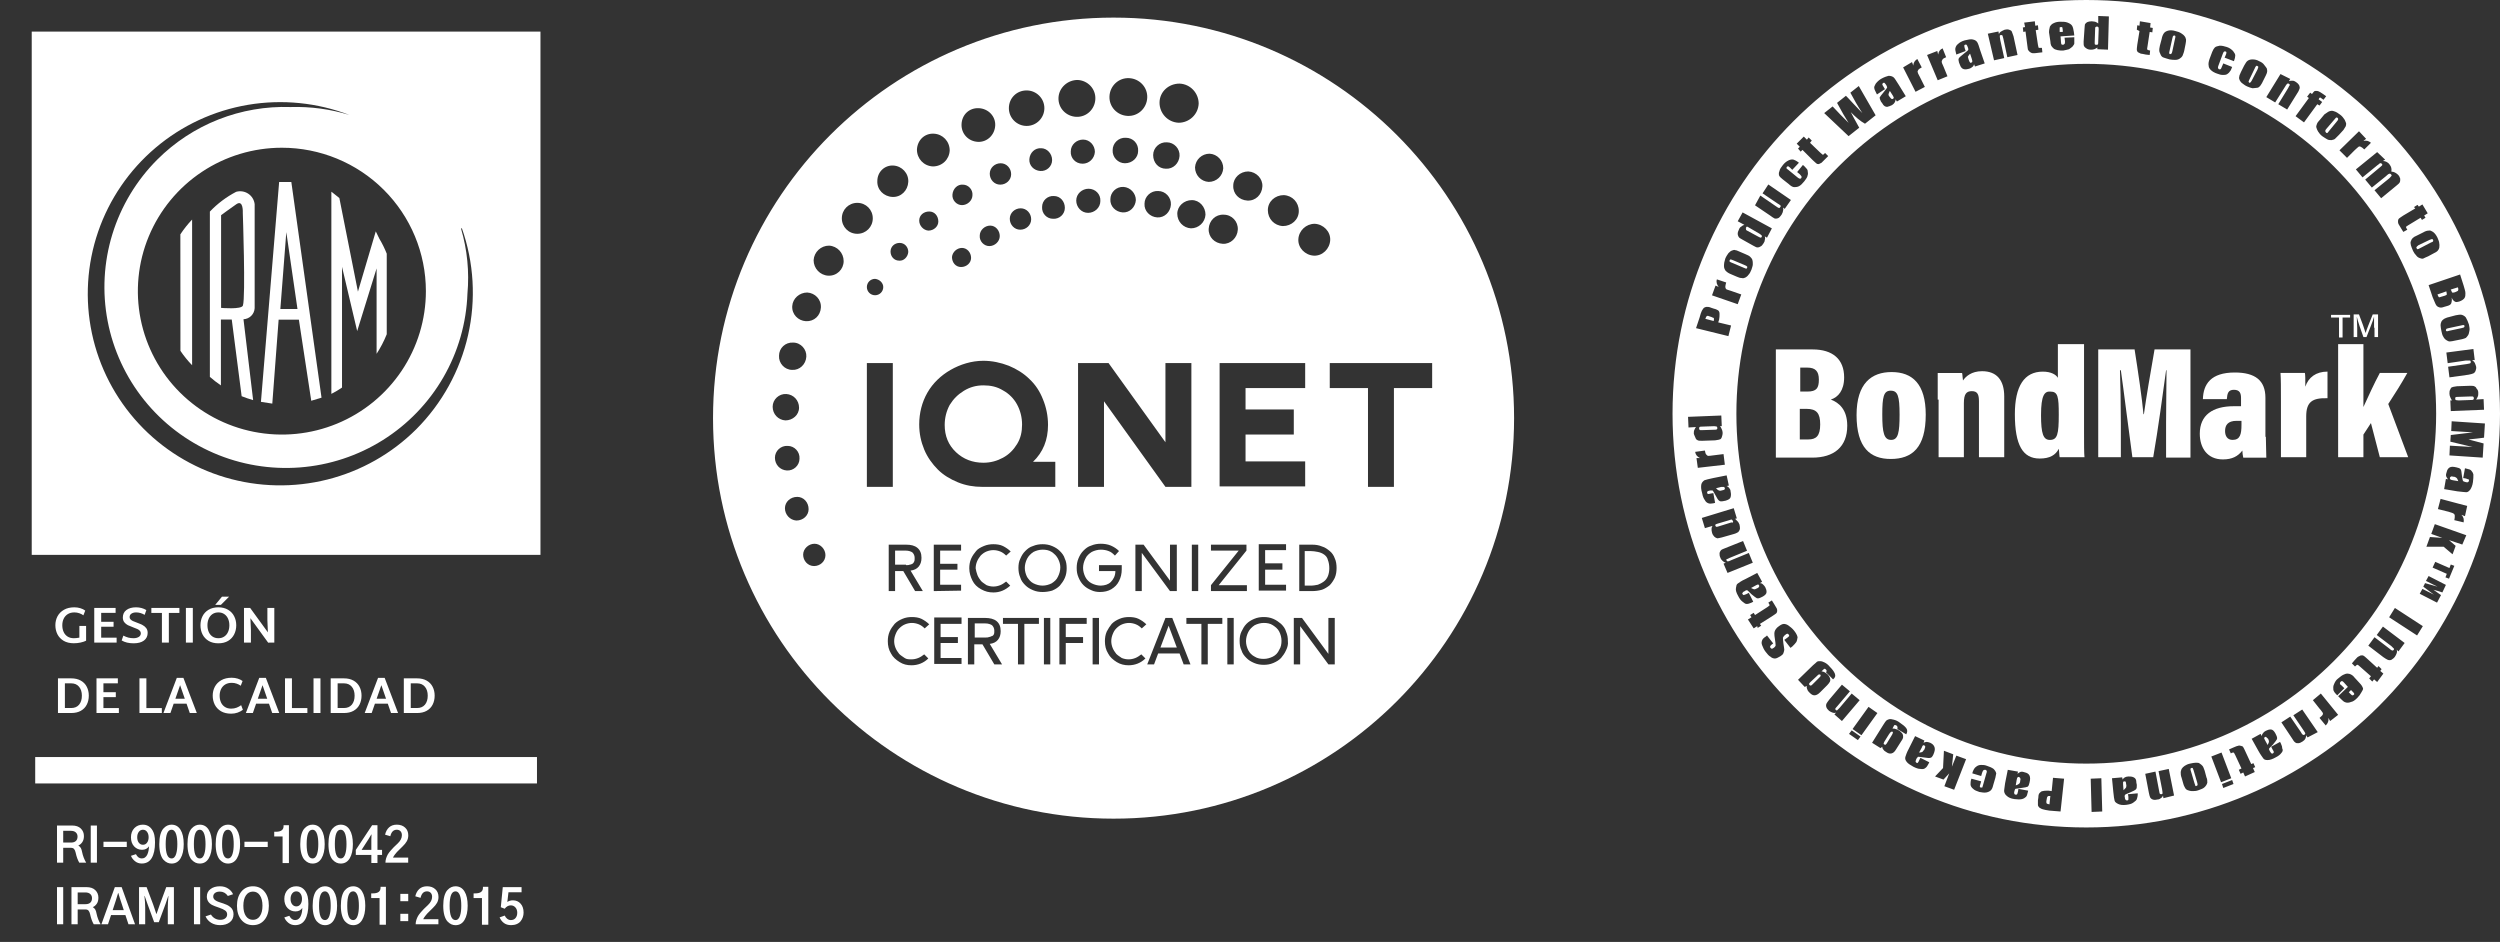 <svg width="284" height="107" viewBox="0 0 284 107" fill="none" xmlns="http://www.w3.org/2000/svg">
<rect x="0" y="0" width="284" height="107" fill="#333333" stroke="none"/>
<path d="M201.687 39.695H205.918C208.185 39.695 209.495 40.804 209.495 42.869C209.495 44.38 208.789 45.136 207.983 45.388C208.89 45.74 209.847 46.496 209.847 48.36C209.847 50.778 208.336 51.987 205.868 51.987H201.737V39.695H201.687ZM205.314 44.481C206.371 44.481 206.623 44.078 206.623 43.121C206.623 42.164 206.22 41.761 205.314 41.761H204.508V44.481H205.314ZM204.508 49.922H205.414C206.321 49.922 206.774 49.519 206.774 48.209C206.774 46.949 206.371 46.446 205.213 46.446H204.457V49.922H204.508Z" fill="white"/>
<path d="M218.764 47.102C218.764 50.88 217.202 52.139 214.784 52.139C212.467 52.139 210.905 50.88 210.905 47.152C210.905 43.525 212.618 42.266 214.885 42.266C217.253 42.266 218.764 43.626 218.764 47.102ZM213.827 47.102C213.827 49.167 214.029 49.973 214.835 49.973C215.641 49.973 215.792 49.117 215.792 47.102C215.792 44.986 215.59 44.381 214.784 44.381C213.978 44.381 213.827 45.087 213.827 47.102Z" fill="white"/>
<path d="M220.124 45.392C220.124 43.427 220.124 42.873 220.124 42.37H222.895C222.945 42.571 222.945 42.974 222.995 43.226C223.298 42.773 223.953 42.168 225.162 42.168C226.824 42.168 227.68 43.175 227.68 45.039V51.941H224.809V45.593C224.809 44.838 224.658 44.435 224.003 44.435C223.398 44.435 223.096 44.737 223.096 45.795V51.941H220.225V45.392H220.124Z" fill="white"/>
<path d="M236.747 39.094V49.118C236.747 50.428 236.747 51.486 236.798 51.939H233.977C233.926 51.688 233.926 51.234 233.876 50.982C233.523 51.688 232.868 52.09 231.71 52.09C229.795 52.09 228.889 50.579 228.889 47.053C228.889 43.879 229.947 42.217 232.062 42.217C233.019 42.217 233.574 42.569 233.775 42.922V39.094H236.747ZM231.861 47.154C231.861 49.27 232.113 49.975 232.868 49.975C233.725 49.975 233.876 49.32 233.876 47.103C233.876 45.038 233.775 44.484 232.919 44.484C232.264 44.433 231.861 44.887 231.861 47.154Z" fill="white"/>
<path d="M246.067 48.007C246.067 46.093 246.117 43.574 246.117 42.063H246.067C245.714 44.632 245.16 48.763 244.606 51.937H242.238C241.785 48.662 241.281 44.531 240.929 42.063H240.828C240.878 43.524 240.929 45.992 240.929 48.108V51.937H238.359V39.695H242.49C242.893 42.264 243.347 45.337 243.498 47.05H243.548C243.8 45.237 244.253 42.567 244.757 39.695H248.837V51.987H246.067V48.007Z" fill="white"/>
<path d="M257.402 49.621C257.402 50.276 257.453 51.485 257.453 51.988H254.833C254.783 51.787 254.732 51.384 254.732 51.182C254.229 51.837 253.574 52.19 252.516 52.19C250.753 52.19 249.896 50.88 249.896 49.268C249.896 47.152 251.357 46.145 253.775 46.145C254.078 46.145 254.38 46.145 254.581 46.145V45.238C254.581 44.734 254.481 44.281 253.775 44.281C253.12 44.281 253.02 44.684 252.969 45.339H250.249C250.299 43.626 251.156 42.316 253.876 42.316C256.193 42.316 257.352 43.223 257.352 45.188V49.621H257.402ZM254.632 47.807C254.481 47.807 254.279 47.807 254.078 47.807C253.07 47.807 252.768 48.311 252.768 48.966C252.768 49.52 253.02 49.973 253.624 49.973C254.481 49.973 254.632 49.319 254.632 48.261V47.807Z" fill="white"/>
<path d="M259.115 45.64C259.115 44.028 259.115 43.021 259.064 42.366H261.835C261.885 42.568 261.885 43.071 261.885 43.928C262.238 42.87 263.094 42.215 264.404 42.215V45.237C262.691 45.187 261.986 45.64 261.986 47.303V51.937H259.115V45.64Z" fill="white"/>
<path d="M268.433 46.348C269.038 45.038 269.693 43.577 270.348 42.368H273.471C272.766 43.627 272.06 44.736 271.305 45.894L273.572 51.939H270.348L269.34 48.06C269.088 48.464 268.685 49.068 268.484 49.37V51.939H265.612V39.094H268.484V46.348H268.433Z" fill="white"/>
<path d="M265.663 36.072H264.807V35.77H266.973V36.072H266.116V38.339H265.713V36.072H265.663Z" fill="white"/>
<path d="M269.693 37.23C269.693 36.776 269.693 36.273 269.693 35.971C269.592 36.424 269.139 37.482 268.837 38.288H268.484C268.232 37.633 267.829 36.424 267.729 35.971C267.729 36.273 267.779 36.827 267.779 37.28V38.288H267.376V35.719H267.98C268.283 36.474 268.635 37.482 268.736 37.834C268.786 37.583 269.24 36.474 269.542 35.719H270.147V38.288H269.744V37.23H269.693Z" fill="white"/>
<path d="M229.343 88.258C229.292 88.258 229.242 88.258 229.192 88.308C229.141 88.359 229.141 88.409 229.091 88.61L228.99 89.215C229.192 89.165 229.343 89.064 229.393 89.013C229.444 88.963 229.494 88.862 229.494 88.711C229.544 88.56 229.544 88.459 229.494 88.409C229.444 88.308 229.393 88.258 229.343 88.258Z" fill="white"/>
<path d="M218.613 84.682C218.563 84.632 218.513 84.632 218.462 84.682C218.412 84.682 218.361 84.783 218.311 84.934L218.009 85.488C218.21 85.488 218.361 85.438 218.412 85.388C218.462 85.337 218.513 85.236 218.613 85.136C218.664 84.985 218.714 84.884 218.714 84.833C218.714 84.783 218.664 84.733 218.613 84.682Z" fill="white"/>
<path d="M274.53 28.059C274.48 28.11 274.48 28.16 274.53 28.21C274.58 28.261 274.58 28.311 274.631 28.311C274.681 28.311 274.782 28.261 274.883 28.21L276.142 27.555C276.293 27.505 276.394 27.455 276.394 27.404C276.444 27.354 276.394 27.303 276.394 27.253C276.343 27.203 276.343 27.152 276.293 27.152C276.243 27.152 276.142 27.203 275.991 27.253L274.731 27.858C274.631 27.958 274.53 28.009 274.53 28.059Z" fill="white"/>
<path d="M232.617 90.472C232.567 90.523 232.516 90.623 232.516 90.724L232.466 91.026C232.466 91.177 232.466 91.228 232.516 91.278C232.567 91.329 232.667 91.329 232.818 91.379L232.919 90.422C232.869 90.422 232.869 90.422 232.818 90.422C232.768 90.422 232.667 90.422 232.617 90.472Z" fill="white"/>
<path d="M277.35 33.702L277.702 33.601C277.854 33.551 277.954 33.501 277.954 33.45C277.954 33.4 277.954 33.299 277.904 33.098L276.896 33.45C276.947 33.601 276.997 33.702 277.048 33.752C277.098 33.803 277.199 33.752 277.35 33.702Z" fill="white"/>
<path d="M249.191 87.501C249.14 87.35 249.09 87.249 249.09 87.249C249.09 87.249 248.989 87.199 248.939 87.249C248.888 87.249 248.838 87.299 248.838 87.35C248.838 87.4 248.838 87.501 248.888 87.602L249.291 88.962C249.342 89.113 249.392 89.214 249.392 89.264C249.392 89.314 249.493 89.314 249.543 89.264C249.594 89.264 249.644 89.214 249.644 89.163C249.644 89.113 249.644 89.012 249.594 88.861L249.191 87.501Z" fill="white"/>
<path d="M278.156 37.278C278.005 37.329 277.904 37.329 277.904 37.379C277.854 37.429 277.854 37.48 277.854 37.53C277.854 37.581 277.904 37.631 277.954 37.631C278.005 37.631 278.105 37.631 278.206 37.581L279.617 37.278C279.768 37.228 279.869 37.228 279.919 37.178C279.969 37.127 279.969 37.077 279.969 37.026C279.969 36.976 279.919 36.926 279.869 36.926C279.818 36.926 279.717 36.926 279.566 36.976L278.156 37.278Z" fill="white"/>
<path d="M278.61 33.245C278.66 33.245 278.811 33.245 279.013 33.144C279.113 33.094 279.214 33.044 279.214 33.044C279.214 33.044 279.265 32.943 279.265 32.892C279.265 32.842 279.265 32.741 279.214 32.641L278.408 32.892C278.408 32.943 278.459 32.993 278.459 32.993C278.509 33.144 278.559 33.245 278.61 33.245Z" fill="white"/>
<path d="M241.534 89.417C241.534 89.316 241.585 89.215 241.534 89.114C241.534 88.963 241.484 88.862 241.484 88.812C241.434 88.762 241.383 88.762 241.333 88.762C241.282 88.762 241.232 88.812 241.182 88.812C241.182 88.862 241.182 88.963 241.182 89.114L241.232 89.769C241.434 89.568 241.534 89.467 241.534 89.417Z" fill="white"/>
<path d="M214.785 83.168C214.734 83.218 214.684 83.268 214.583 83.419L214.079 84.225C214.029 84.326 213.979 84.427 213.979 84.477C213.979 84.528 214.029 84.578 214.079 84.578C214.13 84.628 214.18 84.628 214.23 84.578C214.281 84.528 214.331 84.477 214.382 84.377L214.936 83.47C214.986 83.369 215.036 83.268 215.036 83.218C215.036 83.168 215.036 83.117 214.936 83.117C214.885 83.117 214.835 83.117 214.785 83.168Z" fill="white"/>
<path d="M193.274 48.867L194.786 48.817C194.937 48.817 194.987 48.817 195.037 48.767C195.088 48.716 195.088 48.716 195.088 48.616C195.088 48.515 195.037 48.464 195.037 48.464C194.987 48.464 194.886 48.414 194.735 48.414L193.325 48.464C193.224 48.464 193.123 48.464 193.073 48.515C193.022 48.565 193.022 48.565 193.022 48.666C193.022 48.716 193.022 48.767 193.073 48.817C193.073 48.867 193.123 48.867 193.274 48.867Z" fill="white"/>
<path d="M195.592 55.715C195.744 55.665 195.844 55.665 195.895 55.615C195.945 55.564 195.945 55.514 195.945 55.464C195.945 55.413 195.895 55.363 195.844 55.312C195.794 55.312 195.693 55.312 195.542 55.312L194.938 55.464C195.089 55.615 195.189 55.715 195.29 55.715C195.341 55.766 195.441 55.766 195.592 55.715Z" fill="white"/>
<path d="M194.433 36.017L194.131 35.917C194.03 35.866 193.929 35.866 193.879 35.917C193.828 35.967 193.778 36.068 193.728 36.219L194.685 36.471C194.685 36.42 194.685 36.42 194.685 36.37C194.735 36.269 194.685 36.169 194.685 36.118C194.634 36.118 194.534 36.068 194.433 36.017Z" fill="white"/>
<path d="M264.354 15.111C264.404 15.111 264.455 15.06 264.555 14.909L265.462 13.801C265.563 13.7 265.613 13.6 265.613 13.549C265.613 13.499 265.613 13.448 265.563 13.398C265.512 13.348 265.462 13.348 265.412 13.348C265.361 13.348 265.311 13.448 265.21 13.549L264.303 14.607C264.203 14.708 264.152 14.809 264.152 14.859C264.152 14.909 264.152 14.96 264.203 15.01C264.253 15.111 264.303 15.111 264.354 15.111Z" fill="white"/>
<path d="M246.521 6.147C246.571 6.147 246.621 6.147 246.672 6.097C246.722 6.046 246.722 5.996 246.773 5.845L247.075 4.434C247.125 4.283 247.125 4.182 247.125 4.132C247.125 4.082 247.075 4.031 247.024 4.031C246.974 4.031 246.924 4.031 246.873 4.082C246.823 4.132 246.823 4.233 246.773 4.384L246.47 5.744C246.42 5.895 246.42 5.996 246.42 6.046C246.42 6.097 246.47 6.147 246.521 6.147Z" fill="white"/>
<path d="M198.463 26.196L199.773 26.901C199.873 26.951 199.974 27.002 200.024 27.002C200.075 27.002 200.125 26.951 200.125 26.901C200.176 26.85 200.176 26.8 200.125 26.75C200.075 26.699 200.024 26.649 199.873 26.548L198.664 25.843C198.564 25.793 198.513 25.742 198.463 25.742C198.412 25.742 198.362 25.793 198.362 25.843C198.312 25.893 198.312 25.944 198.362 25.994C198.312 26.095 198.362 26.145 198.463 26.196Z" fill="white"/>
<path d="M196.851 59.343C196.901 59.292 196.901 59.242 196.851 59.191C196.851 59.141 196.801 59.091 196.75 59.04C196.7 58.99 196.599 59.04 196.448 59.091L195.088 59.494C194.987 59.544 194.886 59.544 194.886 59.594C194.836 59.645 194.836 59.695 194.886 59.746C194.886 59.796 194.937 59.846 194.987 59.846C195.038 59.846 195.088 59.846 195.239 59.796L196.7 59.343C196.75 59.393 196.801 59.393 196.851 59.343Z" fill="white"/>
<path d="M255.488 9.37C255.538 9.421 255.589 9.421 255.639 9.37C255.689 9.32 255.74 9.27 255.79 9.169L256.445 7.91C256.495 7.758 256.546 7.658 256.546 7.607C256.546 7.557 256.495 7.507 256.445 7.507C256.395 7.456 256.344 7.456 256.294 7.507C256.244 7.557 256.193 7.607 256.143 7.758L255.538 9.018C255.488 9.169 255.438 9.219 255.438 9.27C255.438 9.27 255.437 9.32 255.488 9.37Z" fill="white"/>
<path d="M206.624 76.621C206.574 76.621 206.473 76.722 206.372 76.823L205.667 77.478C205.566 77.578 205.516 77.629 205.516 77.679C205.516 77.729 205.516 77.78 205.566 77.83C205.616 77.88 205.667 77.88 205.717 77.88C205.768 77.88 205.818 77.83 205.919 77.729L206.674 76.974C206.775 76.873 206.825 76.823 206.825 76.772C206.825 76.722 206.825 76.671 206.775 76.621C206.725 76.621 206.674 76.621 206.624 76.621Z" fill="white"/>
<path d="M199.572 66.848C199.723 66.797 199.824 66.697 199.824 66.646C199.874 66.596 199.874 66.546 199.824 66.495C199.773 66.445 199.773 66.394 199.723 66.394C199.673 66.394 199.572 66.445 199.471 66.495L198.917 66.797C199.118 66.898 199.219 66.949 199.32 66.949C199.37 66.949 199.471 66.898 199.572 66.848Z" fill="white"/>
<path d="M196.801 29.872L198.111 30.426C198.262 30.476 198.363 30.527 198.363 30.527C198.413 30.527 198.463 30.476 198.463 30.426C198.514 30.375 198.514 30.325 198.463 30.275C198.413 30.224 198.363 30.174 198.211 30.124L196.902 29.57C196.751 29.519 196.65 29.469 196.599 29.469C196.549 29.469 196.499 29.519 196.499 29.57C196.448 29.62 196.448 29.67 196.499 29.721C196.549 29.771 196.65 29.821 196.801 29.872Z" fill="white"/>
<path d="M257.452 83.725C257.402 83.675 257.351 83.725 257.301 83.725C257.251 83.776 257.2 83.826 257.2 83.826C257.2 83.877 257.251 83.977 257.301 84.078L257.603 84.632C257.704 84.431 257.754 84.33 257.754 84.229C257.754 84.129 257.704 84.028 257.654 83.927C257.553 83.826 257.452 83.776 257.452 83.725Z" fill="white"/>
<path d="M214.886 11.231C214.936 11.281 214.987 11.231 215.037 11.231C215.087 11.181 215.138 11.13 215.138 11.13C215.138 11.08 215.087 10.979 215.037 10.878L214.684 10.324C214.584 10.526 214.533 10.677 214.533 10.727C214.533 10.828 214.584 10.929 214.684 11.03C214.785 11.13 214.835 11.231 214.886 11.231Z" fill="white"/>
<path d="M267.074 78.387L266.822 78.639L266.973 78.79C267.074 78.891 267.175 78.991 267.225 78.991C267.276 78.991 267.326 78.991 267.376 78.941C267.427 78.891 267.477 78.84 267.427 78.79C267.427 78.739 267.326 78.639 267.225 78.538L267.074 78.387Z" fill="white"/>
<path d="M279.012 54.256C278.962 54.205 278.861 54.155 278.71 54.155C278.559 54.105 278.458 54.105 278.407 54.155C278.357 54.205 278.307 54.205 278.307 54.306C278.307 54.356 278.307 54.407 278.357 54.457C278.407 54.508 278.458 54.508 278.659 54.558L279.264 54.659C279.163 54.407 279.113 54.306 279.012 54.256Z" fill="white"/>
<path d="M233.978 3.628H234.33V3.427C234.33 3.276 234.28 3.175 234.28 3.125C234.28 3.074 234.229 3.074 234.129 3.074C234.028 3.074 233.978 3.125 233.978 3.125C233.978 3.175 233.978 3.276 233.978 3.427V3.628Z" fill="white"/>
<path d="M237 0C211.006 0 190 21.006 190 47C190 72.994 211.057 94 237 94C262.943 94 284 72.943 284 47C284 21.006 262.994 0 237 0ZM281.532 44.632C281.532 44.783 281.532 44.935 281.481 45.035C281.431 45.136 281.38 45.287 281.28 45.388L282.136 45.338L282.186 46.547L278.408 46.698L278.358 45.489H278.559C278.459 45.388 278.408 45.237 278.358 45.136C278.308 45.035 278.257 44.884 278.257 44.733C278.257 44.532 278.257 44.38 278.358 44.229C278.408 44.078 278.509 43.977 278.61 43.977C278.711 43.927 278.862 43.927 279.114 43.877L280.574 43.826C280.826 43.826 280.977 43.826 281.078 43.877C281.179 43.927 281.28 43.977 281.33 44.129C281.481 44.28 281.532 44.431 281.532 44.632ZM281.129 40.905H280.826C280.927 40.955 281.028 41.056 281.129 41.207C281.179 41.308 281.229 41.459 281.28 41.61C281.33 41.811 281.28 41.962 281.229 42.114C281.179 42.265 281.078 42.365 280.977 42.416C280.877 42.466 280.675 42.517 280.423 42.567L278.257 42.869L278.106 41.66L280.222 41.358C280.423 41.308 280.574 41.308 280.625 41.257C280.675 41.257 280.675 41.157 280.675 41.106C280.675 41.005 280.625 40.955 280.574 40.955C280.524 40.955 280.373 40.955 280.121 40.955L278.056 41.257L277.905 40.048L280.977 39.645L281.129 40.905ZM280.474 36.875C280.524 37.127 280.574 37.378 280.524 37.58C280.474 37.781 280.474 37.932 280.373 38.084C280.272 38.235 280.222 38.285 280.121 38.386C280.02 38.436 279.869 38.487 279.668 38.537L278.912 38.688C278.66 38.739 278.459 38.789 278.308 38.789C278.156 38.789 278.056 38.739 277.905 38.638C277.753 38.537 277.653 38.436 277.552 38.235C277.451 38.084 277.401 37.882 277.35 37.63C277.3 37.378 277.25 37.127 277.25 36.975C277.25 36.774 277.3 36.623 277.35 36.522C277.401 36.421 277.502 36.321 277.653 36.22C277.753 36.169 277.955 36.069 278.207 36.018L278.962 35.817C279.265 35.766 279.466 35.716 279.668 35.766C279.819 35.817 280.02 35.917 280.121 36.069C280.272 36.321 280.373 36.572 280.474 36.875ZM279.869 32.442C279.97 32.794 280.071 33.096 280.071 33.298C280.071 33.499 280.071 33.701 279.97 33.852C279.869 34.003 279.668 34.154 279.365 34.255C279.164 34.306 279.013 34.356 278.862 34.255C278.711 34.154 278.61 34.054 278.509 33.802C278.559 34.104 278.509 34.306 278.459 34.457C278.408 34.608 278.207 34.709 278.005 34.759L277.653 34.86C277.401 34.96 277.199 34.96 277.099 34.91C276.947 34.86 276.847 34.809 276.746 34.658C276.645 34.507 276.544 34.205 276.343 33.751L275.89 32.391L279.466 31.182L279.869 32.442ZM276.393 26.346C276.595 26.497 276.746 26.699 276.897 27.001C276.998 27.253 277.099 27.454 277.099 27.656C277.149 27.857 277.099 28.009 277.099 28.16C277.048 28.311 276.998 28.412 276.897 28.512C276.796 28.613 276.696 28.663 276.494 28.764L275.839 29.117C275.587 29.218 275.386 29.318 275.285 29.369C275.184 29.419 275.033 29.369 274.882 29.318C274.731 29.268 274.58 29.167 274.479 29.016C274.328 28.865 274.227 28.714 274.126 28.512C274.026 28.26 273.925 28.059 273.875 27.857C273.824 27.656 273.824 27.505 273.875 27.404C273.925 27.253 273.975 27.152 274.076 27.051C274.177 26.951 274.328 26.85 274.58 26.749L275.285 26.397C275.537 26.245 275.738 26.195 275.94 26.195C276.041 26.145 276.242 26.245 276.393 26.346ZM274.227 23.525L274.63 23.273L274.781 23.475L275.184 23.223L275.789 24.23L275.386 24.482L275.537 24.734L275.134 24.986L274.983 24.734L273.572 25.591C273.421 25.691 273.32 25.742 273.32 25.792C273.32 25.842 273.371 25.943 273.472 26.094L273.018 26.346L272.766 25.943C272.615 25.691 272.514 25.54 272.464 25.439C272.414 25.339 272.414 25.238 272.414 25.087C272.414 24.986 272.464 24.885 272.514 24.835C272.565 24.785 272.716 24.684 273.018 24.482L274.378 23.676L274.227 23.525ZM270.953 18.135L270.701 18.286C270.852 18.286 271.003 18.337 271.104 18.387C271.205 18.437 271.356 18.538 271.457 18.689C271.658 18.941 271.708 19.193 271.658 19.495C271.809 19.495 271.96 19.546 272.061 19.596C272.162 19.646 272.313 19.747 272.414 19.848C272.565 19.999 272.615 20.15 272.666 20.301C272.666 20.452 272.666 20.603 272.615 20.704C272.565 20.805 272.414 20.956 272.212 21.107L270.499 22.518L269.744 21.611L271.305 20.352C271.507 20.2 271.608 20.049 271.658 19.999C271.708 19.949 271.708 19.898 271.608 19.797C271.557 19.747 271.507 19.697 271.406 19.747C271.356 19.747 271.205 19.848 271.003 20.049L269.442 21.309L268.686 20.402L270.197 19.143C270.449 18.941 270.55 18.84 270.6 18.79C270.651 18.739 270.651 18.689 270.55 18.588C270.499 18.538 270.499 18.538 270.449 18.538C270.399 18.538 270.348 18.538 270.298 18.588C270.248 18.639 270.197 18.689 270.046 18.79L268.384 20.15L267.628 19.243L270.046 17.279L270.953 18.135ZM268.787 15.767L268.484 16.019C268.837 15.918 269.089 16.019 269.341 16.221L268.585 16.976C268.434 16.825 268.283 16.724 268.182 16.674C268.081 16.624 267.981 16.624 267.93 16.674C267.88 16.724 267.729 16.825 267.477 17.077L266.621 17.933L265.764 17.077L267.981 14.911L268.787 15.767ZM264.606 12.644C264.757 12.594 264.958 12.543 265.16 12.644C265.361 12.694 265.613 12.846 265.865 13.047C266.066 13.198 266.218 13.4 266.318 13.551C266.419 13.702 266.469 13.903 266.52 14.004C266.52 14.155 266.52 14.256 266.469 14.357C266.419 14.458 266.318 14.609 266.218 14.76L265.714 15.314C265.512 15.515 265.361 15.667 265.26 15.767C265.16 15.868 265.009 15.868 264.857 15.918C264.706 15.918 264.505 15.918 264.354 15.818C264.203 15.717 264.001 15.616 263.8 15.465C263.598 15.314 263.447 15.113 263.346 14.961C263.245 14.81 263.195 14.659 263.145 14.508C263.094 14.357 263.145 14.256 263.195 14.105C263.245 13.954 263.346 13.803 263.548 13.601L264.051 12.997C264.303 12.846 264.454 12.694 264.606 12.644ZM262.439 10.528L262.641 10.68C262.742 10.528 262.842 10.428 262.893 10.377C262.943 10.327 263.044 10.327 263.094 10.327C263.195 10.327 263.296 10.327 263.397 10.377C263.497 10.428 263.699 10.528 263.9 10.68L264.253 10.931L263.951 11.334C263.749 11.183 263.648 11.133 263.598 11.082C263.548 11.082 263.497 11.082 263.447 11.183L263.397 11.284L263.8 11.586L263.497 11.989L263.245 11.838L261.734 13.903L260.777 13.198L262.288 11.133L262.087 10.982L262.439 10.528ZM260.173 8.967L260.021 9.219C260.173 9.168 260.273 9.168 260.424 9.168C260.576 9.168 260.676 9.219 260.827 9.319C260.979 9.42 261.13 9.571 261.18 9.672C261.23 9.823 261.281 9.924 261.23 10.075C261.18 10.176 261.13 10.377 260.979 10.579L259.82 12.443L258.812 11.838L259.921 10.025C260.021 9.823 260.072 9.722 260.122 9.672C260.122 9.622 260.122 9.571 260.021 9.521C259.971 9.471 259.87 9.471 259.82 9.521C259.77 9.571 259.669 9.672 259.568 9.874L258.46 11.637L257.452 11.032L259.064 8.413L260.173 8.967ZM254.379 8.715C254.379 8.564 254.48 8.413 254.581 8.161L254.934 7.456C255.085 7.204 255.185 7.002 255.337 6.901C255.488 6.801 255.639 6.75 255.891 6.75C256.143 6.75 256.394 6.801 256.646 6.952C256.898 7.053 257.1 7.204 257.2 7.355C257.301 7.506 257.452 7.657 257.503 7.758C257.553 7.909 257.553 8.01 257.553 8.11C257.553 8.211 257.503 8.362 257.402 8.564L257.049 9.269C256.949 9.521 256.797 9.672 256.747 9.773C256.646 9.874 256.546 9.974 256.394 9.974C256.243 9.974 256.092 10.025 255.891 10.025C255.689 9.974 255.488 9.924 255.286 9.823C255.034 9.722 254.883 9.571 254.732 9.471C254.581 9.37 254.48 9.219 254.43 9.118C254.379 9.017 254.329 8.866 254.379 8.715ZM251.004 6.7L251.307 5.894C251.407 5.642 251.508 5.491 251.609 5.39C251.71 5.289 251.911 5.239 252.163 5.189C252.415 5.189 252.667 5.239 252.969 5.34C253.271 5.441 253.473 5.592 253.674 5.793C253.825 5.995 253.926 6.146 253.926 6.297C253.926 6.448 253.876 6.7 253.775 6.952L252.717 6.549L252.868 6.196C252.919 6.095 252.919 5.995 252.919 5.944C252.919 5.894 252.868 5.844 252.818 5.844C252.767 5.844 252.717 5.844 252.667 5.844C252.616 5.894 252.566 5.944 252.516 6.095L252.012 7.456C251.961 7.556 251.961 7.657 251.961 7.707C251.961 7.758 252.012 7.808 252.062 7.859C252.113 7.909 252.213 7.859 252.264 7.859C252.314 7.808 252.364 7.707 252.415 7.556L252.566 7.204L253.573 7.607C253.473 7.859 253.422 8.01 253.322 8.11C253.271 8.211 253.17 8.312 253.019 8.413C252.868 8.513 252.717 8.513 252.516 8.513C252.314 8.513 252.113 8.463 251.861 8.362C251.558 8.262 251.307 8.11 251.155 7.959C251.004 7.808 250.904 7.657 250.904 7.456C250.853 7.254 250.904 7.002 251.004 6.7ZM245.362 5.189L245.564 4.433C245.614 4.131 245.715 3.929 245.816 3.778C245.916 3.627 246.118 3.526 246.319 3.476C246.521 3.426 246.823 3.426 247.125 3.526C247.377 3.577 247.629 3.677 247.78 3.778C247.931 3.879 248.083 3.98 248.183 4.131C248.284 4.232 248.284 4.383 248.334 4.483C248.334 4.584 248.334 4.786 248.284 4.987L248.133 5.743C248.083 5.995 247.982 6.196 247.931 6.347C247.881 6.448 247.78 6.549 247.629 6.65C247.478 6.75 247.327 6.801 247.125 6.801C246.924 6.801 246.722 6.801 246.471 6.75C246.219 6.7 246.017 6.599 245.816 6.549C245.614 6.498 245.513 6.347 245.463 6.247C245.413 6.146 245.362 5.995 245.312 5.894C245.262 5.642 245.312 5.441 245.362 5.189ZM242.743 3.375L242.793 2.871L243.045 2.922L243.095 2.418L244.304 2.62L244.254 3.123L244.556 3.174L244.506 3.677L244.204 3.627L243.952 5.289C243.901 5.491 243.901 5.592 243.952 5.642C243.952 5.692 244.103 5.692 244.254 5.743L244.204 6.247L243.75 6.196C243.498 6.146 243.297 6.095 243.196 6.095C243.095 6.045 242.995 5.995 242.894 5.944C242.793 5.894 242.793 5.793 242.743 5.692C242.743 5.592 242.743 5.39 242.793 5.088L243.045 3.526L242.743 3.375ZM236.799 3.274C236.799 3.023 236.849 2.871 236.849 2.771C236.899 2.67 237 2.569 237.101 2.519C237.202 2.468 237.403 2.418 237.605 2.418C237.756 2.418 237.907 2.468 238.008 2.468C238.108 2.519 238.259 2.569 238.36 2.67V1.814L239.569 1.864L239.468 5.642L238.259 5.592V5.39C238.159 5.491 238.008 5.541 237.907 5.592C237.756 5.642 237.655 5.642 237.504 5.642C237.302 5.642 237.151 5.592 237 5.491C236.849 5.39 236.799 5.34 236.748 5.239C236.698 5.138 236.698 4.987 236.698 4.735L236.799 3.274ZM232.869 3.023C232.97 2.871 233.071 2.72 233.323 2.62C233.524 2.519 233.776 2.468 234.028 2.468C234.38 2.468 234.632 2.468 234.884 2.569C235.136 2.67 235.287 2.771 235.388 2.922C235.489 3.073 235.539 3.325 235.589 3.627L235.64 4.03L234.078 4.131L234.129 4.786C234.129 4.937 234.179 5.038 234.179 5.038C234.179 5.038 234.28 5.088 234.33 5.088C234.431 5.088 234.481 5.038 234.532 4.987C234.582 4.937 234.582 4.836 234.582 4.685L234.532 4.282L235.64 4.232V4.483C235.64 4.685 235.64 4.836 235.64 4.937C235.64 5.038 235.539 5.138 235.438 5.289C235.338 5.39 235.186 5.491 235.035 5.592C234.884 5.642 234.632 5.692 234.38 5.743C234.129 5.743 233.927 5.743 233.726 5.692C233.524 5.642 233.373 5.592 233.272 5.491C233.171 5.39 233.071 5.289 233.02 5.189C232.97 5.088 232.92 4.886 232.92 4.685L232.768 3.677C232.768 3.426 232.819 3.224 232.869 3.023ZM229.947 2.569L231.156 2.418L231.207 2.922L231.509 2.871L231.559 3.375L231.257 3.426L231.509 5.088C231.559 5.289 231.559 5.39 231.61 5.441C231.66 5.441 231.761 5.441 231.962 5.441L232.013 5.944L231.559 5.995C231.308 6.045 231.106 6.045 230.955 6.045C230.804 6.045 230.753 5.995 230.653 5.944C230.552 5.894 230.451 5.743 230.401 5.692C230.35 5.642 230.35 5.441 230.3 5.138L230.099 3.577L229.847 3.627L229.796 3.123L230.048 3.073L229.947 2.569ZM227.026 3.577L227.076 3.879C227.126 3.728 227.227 3.627 227.328 3.577C227.429 3.526 227.58 3.426 227.731 3.375C227.932 3.325 228.084 3.325 228.235 3.375C228.386 3.426 228.487 3.476 228.537 3.577C228.587 3.677 228.638 3.879 228.738 4.131L229.192 6.247L228.033 6.498L227.58 4.383C227.529 4.181 227.479 4.03 227.479 4.03C227.429 3.98 227.378 3.98 227.328 3.98C227.227 3.98 227.177 4.03 227.177 4.08C227.177 4.131 227.177 4.282 227.227 4.534L227.681 6.599L226.522 6.851L225.817 3.829L227.026 3.577ZM222.139 5.441C222.19 5.289 222.24 5.138 222.442 4.987C222.593 4.836 222.845 4.685 223.197 4.584C223.6 4.483 223.902 4.433 224.104 4.483C224.356 4.534 224.507 4.635 224.608 4.786C224.708 4.937 224.809 5.239 224.96 5.743L225.464 7.204L224.356 7.556L224.255 7.304C224.205 7.456 224.154 7.556 224.054 7.607C223.953 7.707 223.852 7.758 223.701 7.808C223.499 7.859 223.298 7.909 223.096 7.859C222.895 7.808 222.744 7.657 222.643 7.355L222.542 7.103C222.492 6.901 222.442 6.7 222.542 6.599C222.593 6.498 222.794 6.347 223.096 6.095C223.449 5.844 223.6 5.692 223.6 5.642C223.6 5.592 223.6 5.491 223.55 5.39C223.499 5.239 223.449 5.138 223.399 5.088C223.348 5.038 223.298 5.038 223.248 5.088C223.147 5.088 223.147 5.138 223.147 5.189C223.147 5.239 223.147 5.34 223.197 5.491L223.298 5.793L222.24 6.196L222.19 5.995C222.139 5.793 222.089 5.592 222.139 5.441ZM220.074 5.793L220.175 6.196C220.225 5.844 220.376 5.642 220.678 5.491L221.081 6.498C220.88 6.599 220.729 6.65 220.678 6.75C220.628 6.851 220.578 6.901 220.578 7.002C220.578 7.103 220.628 7.254 220.779 7.556L221.233 8.665L220.124 9.118L218.915 6.247L220.074 5.793ZM217.203 7.053L217.354 7.456C217.354 7.103 217.555 6.851 217.807 6.7L218.311 7.657C218.109 7.758 217.958 7.859 217.908 7.959C217.857 8.06 217.807 8.11 217.857 8.211C217.857 8.312 217.958 8.463 218.109 8.765L218.663 9.874L217.606 10.428L216.195 7.657L217.203 7.053ZM213.072 9.521C213.223 9.319 213.424 9.118 213.676 8.967C214.029 8.765 214.331 8.665 214.533 8.614C214.785 8.614 214.936 8.665 215.087 8.765C215.238 8.866 215.389 9.168 215.691 9.622L216.497 10.931L215.49 11.536L215.339 11.284C215.339 11.435 215.288 11.536 215.238 11.637C215.188 11.737 215.087 11.838 214.936 11.939C214.734 12.04 214.583 12.09 214.382 12.14C214.18 12.14 213.979 12.04 213.827 11.737L213.676 11.536C213.576 11.334 213.525 11.183 213.525 11.082C213.576 10.982 213.727 10.78 213.979 10.478C214.23 10.176 214.382 9.974 214.382 9.924C214.382 9.874 214.331 9.773 214.281 9.672C214.18 9.521 214.13 9.471 214.079 9.42C214.029 9.37 213.979 9.42 213.928 9.42C213.878 9.471 213.827 9.521 213.827 9.571C213.827 9.622 213.878 9.722 213.979 9.874L214.13 10.125L213.223 10.73L213.122 10.528C213.021 10.327 212.921 10.125 212.921 10.025C212.87 9.874 212.971 9.722 213.072 9.521ZM208.185 12.09L209.092 13.047L209.999 13.954C209.646 13.4 209.193 12.644 208.689 11.687L209.697 10.881C209.797 10.982 210.049 11.234 210.553 11.788L211.561 12.846C211.057 12.09 210.603 11.284 210.2 10.528L211.158 9.773L213.072 13.098L211.863 14.055C211.309 13.752 210.805 13.299 210.251 12.745C210.402 13.047 210.704 13.601 211.208 14.508L209.999 15.465L207.228 12.846L208.185 12.09ZM204.911 15.515L205.264 15.868L205.465 15.616L205.818 15.969L205.616 16.221L206.825 17.379C206.976 17.53 207.077 17.581 207.077 17.581C207.128 17.581 207.178 17.53 207.329 17.379L207.682 17.732L207.329 18.085C207.128 18.286 206.976 18.437 206.926 18.488C206.825 18.538 206.725 18.588 206.624 18.639C206.523 18.639 206.422 18.639 206.372 18.588C206.322 18.538 206.17 18.437 205.919 18.185L204.76 17.027L204.558 17.228L204.256 16.876L204.458 16.674L204.105 16.322L204.911 15.515ZM202.14 19.445C202.191 19.193 202.342 18.991 202.543 18.74C202.745 18.488 202.946 18.337 203.148 18.236C203.349 18.135 203.551 18.085 203.752 18.135C203.904 18.185 204.105 18.286 204.357 18.488L203.601 19.294L203.349 19.042C203.249 18.941 203.198 18.941 203.148 18.891C203.098 18.891 203.047 18.891 202.997 18.941C202.946 18.991 202.946 19.042 202.946 19.092C202.946 19.142 202.997 19.193 203.148 19.294L204.256 20.2C204.357 20.251 204.407 20.301 204.458 20.301C204.508 20.301 204.558 20.301 204.609 20.251C204.659 20.2 204.659 20.15 204.659 20.049C204.609 19.999 204.558 19.898 204.458 19.797L204.155 19.546L204.81 18.74C205.012 18.891 205.113 19.042 205.213 19.143C205.314 19.243 205.364 19.344 205.364 19.546C205.415 19.697 205.364 19.898 205.314 20.049C205.264 20.2 205.113 20.402 204.961 20.603C204.76 20.855 204.558 21.057 204.357 21.158C204.155 21.258 203.954 21.258 203.803 21.258C203.652 21.258 203.4 21.107 203.198 20.906L202.493 20.352C202.292 20.2 202.14 20.049 202.09 19.898C202.09 19.848 202.04 19.646 202.14 19.445ZM199.974 22.215L201.737 23.424C201.939 23.576 202.04 23.626 202.09 23.626C202.14 23.626 202.191 23.626 202.241 23.525C202.292 23.475 202.292 23.374 202.292 23.374C202.292 23.374 202.14 23.223 201.939 23.122L200.226 21.964L200.881 20.956L203.45 22.719L202.745 23.727L202.543 23.576C202.594 23.727 202.594 23.827 202.543 23.979C202.543 24.13 202.443 24.23 202.392 24.382C202.292 24.533 202.191 24.633 202.09 24.734C201.989 24.785 201.889 24.835 201.788 24.835C201.687 24.835 201.586 24.835 201.536 24.785C201.435 24.734 201.284 24.633 201.083 24.482L199.37 23.324L199.974 22.215ZM197.959 24.13L201.284 25.943L200.73 27.001L200.478 26.85C200.528 27.001 200.528 27.152 200.478 27.253C200.478 27.404 200.428 27.505 200.327 27.656C200.226 27.807 200.125 27.958 199.974 28.009C199.823 28.109 199.722 28.109 199.622 28.109C199.521 28.109 199.37 28.009 199.168 27.908L197.909 27.203C197.707 27.102 197.556 27.001 197.506 26.9C197.456 26.8 197.405 26.699 197.405 26.548C197.405 26.397 197.456 26.245 197.556 26.044C197.607 25.893 197.707 25.792 197.808 25.742C197.909 25.641 198.01 25.591 198.161 25.54L197.405 25.137L197.959 24.13ZM195.995 29.369C196.095 29.117 196.247 28.915 196.347 28.764C196.498 28.613 196.599 28.512 196.75 28.462C196.901 28.412 197.002 28.361 197.103 28.412C197.204 28.412 197.355 28.462 197.556 28.563L198.262 28.865C198.513 28.966 198.715 29.067 198.816 29.167C198.916 29.268 199.017 29.369 199.068 29.52C199.118 29.671 199.118 29.822 199.118 30.024C199.118 30.225 199.017 30.427 198.967 30.628C198.866 30.88 198.765 31.081 198.614 31.233C198.513 31.384 198.362 31.485 198.262 31.535C198.161 31.585 198.01 31.636 197.859 31.585C197.707 31.585 197.506 31.535 197.304 31.434L196.599 31.132C196.347 31.031 196.146 30.88 196.045 30.779C195.944 30.628 195.844 30.477 195.844 30.225C195.844 29.923 195.894 29.671 195.995 29.369ZM194.886 32.442L195.239 32.593C195.038 32.341 194.937 32.039 195.038 31.736L196.095 32.089C196.045 32.291 195.995 32.442 195.995 32.593C195.995 32.694 196.045 32.794 196.095 32.845C196.146 32.895 196.347 32.945 196.65 33.046L197.808 33.449L197.405 34.557L194.483 33.55L194.886 32.442ZM193.073 36.069C193.174 35.716 193.224 35.514 193.325 35.313C193.426 35.111 193.526 35.011 193.577 34.96C193.677 34.91 193.778 34.86 193.879 34.86C193.98 34.86 194.181 34.86 194.383 34.96L194.685 35.061C194.937 35.111 195.088 35.212 195.189 35.263C195.289 35.363 195.34 35.464 195.34 35.666C195.34 35.867 195.34 36.069 195.289 36.321L195.189 36.623L196.65 36.975L196.347 38.184L192.67 37.278L193.073 36.069ZM192.418 49.267C192.418 49.116 192.418 48.965 192.468 48.864C192.519 48.763 192.569 48.612 192.67 48.511L191.814 48.562L191.763 47.353L195.541 47.202L195.592 48.41H195.39C195.491 48.511 195.541 48.662 195.592 48.763C195.642 48.864 195.692 49.015 195.692 49.166C195.692 49.368 195.642 49.519 195.592 49.67C195.541 49.821 195.441 49.922 195.34 49.922C195.239 49.972 195.088 49.972 194.836 50.023L193.375 50.073C193.123 50.073 192.972 50.073 192.871 50.023C192.771 49.972 192.67 49.922 192.62 49.771C192.569 49.62 192.468 49.468 192.418 49.267ZM192.72 52.038H193.123C192.821 51.886 192.62 51.685 192.569 51.332L193.677 51.181C193.728 51.383 193.728 51.534 193.829 51.635C193.929 51.735 193.98 51.786 194.03 51.786C194.08 51.786 194.332 51.786 194.584 51.735L195.793 51.584L195.944 52.793L192.871 53.146L192.72 52.038ZM193.274 55.01C193.325 54.808 193.476 54.657 193.627 54.556C193.778 54.506 194.131 54.405 194.635 54.304L196.146 54.002L196.398 55.161L196.146 55.211C196.247 55.261 196.347 55.312 196.448 55.463C196.549 55.564 196.599 55.715 196.599 55.866C196.65 56.068 196.65 56.269 196.599 56.471C196.549 56.672 196.347 56.773 196.045 56.873L195.793 56.924C195.541 56.974 195.39 56.974 195.289 56.873C195.189 56.823 195.038 56.571 194.886 56.269C194.685 55.916 194.584 55.715 194.534 55.715C194.483 55.715 194.383 55.715 194.282 55.715C194.131 55.765 194.03 55.765 193.98 55.816C193.929 55.866 193.929 55.916 193.929 55.967C193.929 56.068 193.98 56.068 194.03 56.118C194.08 56.118 194.181 56.118 194.332 56.068L194.635 56.017L194.836 57.125L194.635 57.176C194.383 57.226 194.232 57.226 194.08 57.176C193.929 57.125 193.778 57.025 193.677 56.823C193.526 56.622 193.426 56.37 193.375 56.068C193.224 55.564 193.224 55.261 193.274 55.01ZM194.735 60.954C194.635 60.853 194.534 60.702 194.483 60.501C194.433 60.349 194.433 60.198 194.433 60.097C194.433 59.946 194.483 59.846 194.534 59.745L193.677 59.997L193.325 58.838L196.952 57.73L197.304 58.889L197.103 58.939C197.204 59.04 197.304 59.14 197.405 59.241C197.506 59.342 197.556 59.493 197.607 59.594C197.657 59.795 197.657 59.946 197.657 60.097C197.607 60.249 197.556 60.349 197.456 60.45C197.355 60.501 197.204 60.601 197.002 60.652L195.592 61.055C195.34 61.105 195.189 61.155 195.088 61.155C194.937 61.105 194.836 61.055 194.735 60.954ZM195.793 64.027L196.045 63.926C195.894 63.876 195.793 63.825 195.692 63.724C195.592 63.624 195.491 63.523 195.441 63.372C195.34 63.17 195.34 63.019 195.34 62.868C195.34 62.717 195.441 62.616 195.491 62.516C195.592 62.415 195.743 62.364 195.995 62.264L198.01 61.458L198.463 62.566L196.498 63.372C196.297 63.473 196.196 63.523 196.146 63.523C196.095 63.573 196.095 63.624 196.146 63.674C196.196 63.775 196.247 63.775 196.297 63.775C196.347 63.775 196.498 63.724 196.7 63.624L198.665 62.818L199.118 63.926L196.247 65.085L195.793 64.027ZM197.959 68.359C197.758 68.208 197.607 68.006 197.456 67.704C197.254 67.352 197.153 67.049 197.204 66.797C197.254 66.546 197.254 66.394 197.405 66.294C197.556 66.193 197.808 65.991 198.262 65.79L199.622 65.085L200.176 66.092L199.924 66.243C200.075 66.243 200.176 66.294 200.277 66.394C200.377 66.495 200.478 66.596 200.528 66.697C200.629 66.898 200.68 67.049 200.68 67.251C200.68 67.452 200.528 67.603 200.277 67.755L200.075 67.855C199.874 67.956 199.722 68.006 199.571 67.956C199.471 67.906 199.269 67.755 198.967 67.503C198.665 67.2 198.513 67.049 198.463 67.049C198.413 67.049 198.312 67.049 198.211 67.15C198.06 67.2 197.959 67.301 197.959 67.352C197.909 67.402 197.909 67.452 197.959 67.503C198.01 67.553 198.06 67.603 198.06 67.603C198.11 67.603 198.211 67.553 198.362 67.503L198.665 67.352L199.168 68.359L198.967 68.46C198.765 68.561 198.564 68.611 198.413 68.611C198.262 68.611 198.161 68.51 197.959 68.359ZM199.622 71.13L199.219 71.382L198.564 70.374L198.967 70.122L198.816 69.87L199.219 69.618L199.37 69.87L200.78 68.964C200.931 68.863 201.032 68.762 201.032 68.762C201.032 68.712 200.982 68.611 200.881 68.46L201.284 68.208L201.536 68.611C201.687 68.863 201.788 69.014 201.838 69.115C201.889 69.215 201.889 69.316 201.889 69.417C201.889 69.518 201.838 69.618 201.788 69.669C201.737 69.719 201.586 69.82 201.284 70.021L199.924 70.878L200.075 71.079L199.672 71.331L199.622 71.13ZM204.055 72.943C203.954 73.094 203.803 73.245 203.601 73.447L203.4 73.598L202.695 72.691L203.047 72.439C203.148 72.339 203.249 72.288 203.249 72.238C203.249 72.188 203.249 72.137 203.198 72.087C203.148 72.036 203.098 71.986 203.047 71.986C202.997 71.986 202.896 72.036 202.846 72.087C202.644 72.238 202.594 72.339 202.543 72.439C202.543 72.54 202.543 72.792 202.594 73.094C202.644 73.447 202.695 73.699 202.695 73.8C202.695 73.9 202.644 74.051 202.594 74.203C202.543 74.354 202.392 74.454 202.241 74.555C201.989 74.706 201.788 74.807 201.637 74.807C201.486 74.807 201.284 74.757 201.133 74.606C200.931 74.505 200.78 74.303 200.579 74.051C200.377 73.8 200.277 73.548 200.176 73.296C200.075 73.044 200.125 72.893 200.176 72.742C200.226 72.591 200.377 72.439 200.629 72.288L200.73 72.188L201.435 73.094L201.234 73.245C201.133 73.346 201.083 73.397 201.083 73.447C201.083 73.497 201.083 73.548 201.133 73.598C201.183 73.648 201.234 73.699 201.284 73.699C201.334 73.699 201.435 73.648 201.486 73.598C201.586 73.548 201.637 73.447 201.687 73.397C201.737 73.346 201.687 73.195 201.687 72.994C201.586 72.389 201.536 71.986 201.586 71.785C201.637 71.583 201.788 71.331 202.09 71.13C202.292 70.979 202.493 70.878 202.644 70.878C202.795 70.878 202.997 70.928 203.198 71.079C203.4 71.23 203.601 71.382 203.803 71.633C204.004 71.885 204.155 72.137 204.206 72.389C204.155 72.591 204.155 72.792 204.055 72.943ZM206.12 78.988C205.919 78.988 205.767 78.888 205.566 78.686C205.465 78.585 205.364 78.484 205.314 78.333C205.264 78.233 205.213 78.082 205.264 77.93L205.012 78.031L204.256 77.225L205.969 75.563C206.221 75.361 206.372 75.21 206.422 75.16C206.523 75.109 206.624 75.109 206.775 75.109C206.926 75.109 207.077 75.16 207.279 75.26C207.48 75.361 207.682 75.512 207.883 75.764C208.135 76.016 208.337 76.268 208.437 76.52C208.538 76.772 208.488 76.973 208.236 77.175L207.43 76.369C207.531 76.268 207.531 76.167 207.43 76.067C207.379 76.016 207.329 75.966 207.279 75.966C207.228 75.966 207.178 76.016 207.077 76.117L206.926 76.268C207.027 76.268 207.178 76.318 207.279 76.369C207.379 76.419 207.48 76.52 207.581 76.57C207.732 76.721 207.833 76.873 207.883 77.024C207.934 77.175 207.934 77.326 207.883 77.427C207.833 77.527 207.732 77.678 207.581 77.83L206.775 78.636C206.523 78.888 206.322 78.988 206.12 78.988ZM208.387 81.154L208.588 80.953C208.437 81.003 208.337 81.003 208.185 80.953C208.034 80.903 207.934 80.852 207.782 80.751C207.631 80.6 207.531 80.499 207.48 80.348C207.43 80.197 207.43 80.097 207.48 79.945C207.531 79.845 207.631 79.694 207.833 79.442L209.243 77.779L210.15 78.535L208.74 80.197C208.588 80.348 208.538 80.449 208.488 80.499C208.488 80.55 208.488 80.6 208.538 80.651C208.588 80.701 208.639 80.701 208.689 80.701C208.74 80.651 208.84 80.55 208.991 80.399L210.352 78.787L211.258 79.542L209.243 81.91L208.387 81.154ZM211.057 84.076L210.049 83.371L210.352 82.968L211.359 83.673L211.057 84.076ZM210.452 82.817L212.266 80.298L213.273 81.003L211.46 83.522L210.452 82.817ZM215.439 82.414C215.339 82.363 215.288 82.363 215.238 82.363C215.188 82.363 215.137 82.464 215.087 82.565L214.986 82.766C215.087 82.766 215.238 82.766 215.339 82.817C215.439 82.867 215.591 82.867 215.691 82.968C215.893 83.069 215.994 83.22 216.094 83.32C216.195 83.472 216.195 83.572 216.195 83.724C216.195 83.824 216.145 83.975 215.994 84.177L215.389 85.134C215.238 85.386 215.087 85.537 214.885 85.587C214.684 85.638 214.482 85.587 214.281 85.436C214.13 85.335 214.029 85.285 213.979 85.184C213.878 85.084 213.827 84.983 213.827 84.832L213.626 84.983L212.669 84.378L213.928 82.363C214.079 82.112 214.23 81.91 214.281 81.86C214.331 81.809 214.432 81.759 214.583 81.709C214.734 81.658 214.936 81.709 215.137 81.759C215.339 81.809 215.591 81.91 215.842 82.112C216.145 82.313 216.397 82.514 216.548 82.716C216.699 82.918 216.699 83.169 216.548 83.421L215.54 82.817C215.591 82.565 215.54 82.514 215.439 82.414ZM219.721 85.487L219.621 85.739C219.52 85.94 219.419 86.091 219.268 86.091C219.167 86.141 218.915 86.091 218.512 86.041C218.109 85.99 217.857 85.94 217.857 85.99C217.857 86.041 217.757 86.091 217.706 86.192C217.656 86.343 217.606 86.444 217.606 86.494C217.606 86.544 217.656 86.595 217.706 86.645C217.757 86.696 217.857 86.696 217.857 86.645C217.908 86.595 217.958 86.544 218.009 86.393L218.16 86.091L219.167 86.595L219.066 86.796C218.966 86.998 218.865 87.149 218.714 87.25C218.613 87.35 218.412 87.401 218.16 87.35C217.908 87.35 217.656 87.25 217.354 87.099C217.001 86.897 216.749 86.746 216.598 86.544C216.447 86.343 216.397 86.192 216.447 85.99C216.497 85.839 216.598 85.487 216.85 85.033L217.555 83.623L218.613 84.126L218.512 84.378C218.613 84.328 218.764 84.278 218.865 84.278C218.966 84.278 219.117 84.328 219.268 84.378C219.469 84.479 219.621 84.58 219.721 84.781C219.822 84.983 219.822 85.184 219.721 85.487ZM221.988 89.718L220.88 89.315L221.434 87.854L220.779 88.559L219.822 88.207L220.729 87.25L220.83 85.285L221.887 85.688L221.736 87.099L222.24 85.839L223.348 86.242L221.988 89.718ZM226.673 88.358L226.421 89.214C226.371 89.466 226.27 89.668 226.169 89.769C226.069 89.869 225.917 89.97 225.666 90.02C225.414 90.071 225.162 90.02 224.86 89.97C224.557 89.869 224.305 89.769 224.154 89.617C223.953 89.466 223.852 89.265 223.852 89.114C223.852 88.963 223.852 88.711 223.953 88.459L225.061 88.761L224.96 89.114C224.91 89.214 224.91 89.315 224.91 89.365C224.91 89.416 224.96 89.466 225.011 89.466C225.061 89.466 225.111 89.466 225.162 89.466C225.212 89.466 225.212 89.365 225.263 89.214L225.666 87.804C225.716 87.703 225.716 87.602 225.666 87.552C225.666 87.502 225.615 87.451 225.514 87.451C225.414 87.451 225.363 87.451 225.313 87.502C225.263 87.552 225.212 87.653 225.162 87.804L225.061 88.156L224.054 87.854C224.104 87.602 224.205 87.451 224.255 87.35C224.305 87.25 224.406 87.149 224.557 87.048C224.708 86.948 224.86 86.897 225.061 86.897C225.263 86.897 225.464 86.897 225.716 86.998C226.018 87.099 226.27 87.199 226.472 87.35C226.623 87.502 226.723 87.653 226.774 87.854C226.774 87.854 226.723 88.106 226.673 88.358ZM230.602 88.66L230.552 88.912C230.502 89.164 230.451 89.265 230.35 89.365C230.25 89.416 229.998 89.466 229.595 89.517C229.192 89.567 228.94 89.617 228.94 89.617C228.89 89.668 228.89 89.718 228.839 89.869C228.789 90.02 228.789 90.121 228.839 90.171C228.839 90.222 228.89 90.272 228.99 90.272C229.091 90.272 229.141 90.272 229.141 90.222C229.192 90.171 229.192 90.071 229.242 89.92L229.293 89.617L230.401 89.819L230.35 90.02C230.3 90.272 230.25 90.423 230.149 90.524C230.048 90.625 229.897 90.726 229.696 90.776C229.494 90.826 229.192 90.826 228.839 90.776C228.436 90.726 228.134 90.575 227.983 90.423C227.781 90.272 227.731 90.121 227.681 89.97C227.63 89.819 227.731 89.466 227.781 88.963L228.084 87.451L229.242 87.653L229.192 87.905C229.293 87.804 229.393 87.754 229.494 87.703C229.595 87.653 229.746 87.653 229.897 87.703C230.099 87.754 230.3 87.804 230.451 87.955C230.602 88.106 230.653 88.358 230.602 88.66ZM234.078 92.186L232.819 92.086C232.466 92.035 232.214 91.985 232.063 91.935C231.862 91.884 231.761 91.784 231.66 91.733C231.559 91.632 231.509 91.532 231.509 91.431C231.509 91.33 231.509 91.129 231.509 90.927L231.559 90.575C231.559 90.323 231.61 90.171 231.711 90.071C231.811 89.97 231.912 89.869 232.063 89.869C232.214 89.819 232.466 89.819 232.718 89.819L233.071 89.869L233.222 88.358L234.481 88.459L234.078 92.186ZM197.254 47C197.254 25.036 215.036 7.254 237 7.254C258.964 7.254 276.746 25.036 276.746 47C276.746 68.964 258.964 86.746 237 86.746C215.036 86.746 197.254 68.964 197.254 47ZM237.605 92.237L237.504 88.459L238.713 88.408L238.814 92.186L237.605 92.237ZM242.743 90.776C242.692 90.927 242.541 91.028 242.34 91.179C242.138 91.33 241.886 91.38 241.534 91.431C241.131 91.481 240.829 91.431 240.627 91.33C240.426 91.229 240.274 91.129 240.224 90.978C240.174 90.826 240.123 90.474 240.073 89.97L239.922 88.408L241.08 88.308L241.131 88.559C241.181 88.459 241.282 88.358 241.383 88.308C241.483 88.257 241.635 88.207 241.786 88.207C241.987 88.207 242.189 88.207 242.39 88.308C242.592 88.408 242.692 88.559 242.692 88.912L242.743 89.164C242.743 89.416 242.743 89.567 242.642 89.668C242.541 89.769 242.34 89.869 241.987 90.02C241.584 90.171 241.383 90.272 241.383 90.323C241.383 90.373 241.332 90.474 241.383 90.575C241.383 90.726 241.433 90.826 241.483 90.877C241.534 90.927 241.584 90.927 241.635 90.927C241.735 90.927 241.786 90.877 241.786 90.826C241.786 90.776 241.786 90.675 241.786 90.524L241.735 90.222L242.844 90.121V90.323C242.844 90.423 242.793 90.625 242.743 90.776ZM245.765 90.675L245.715 90.373C245.665 90.524 245.564 90.625 245.463 90.675C245.362 90.776 245.211 90.826 245.06 90.826C244.859 90.877 244.707 90.877 244.556 90.826C244.405 90.776 244.304 90.675 244.254 90.575C244.204 90.474 244.153 90.272 244.103 90.02L243.7 87.905L244.859 87.653L245.262 89.769C245.312 89.97 245.312 90.121 245.362 90.171C245.413 90.222 245.463 90.222 245.513 90.222C245.614 90.222 245.665 90.171 245.665 90.121C245.665 90.071 245.665 89.92 245.614 89.668L245.211 87.602L246.37 87.35L246.974 90.373L245.765 90.675ZM250.752 88.912C250.702 89.114 250.601 89.265 250.45 89.416C250.299 89.567 250.047 89.668 249.745 89.769C249.493 89.869 249.241 89.869 249.04 89.869C248.838 89.869 248.687 89.819 248.536 89.769C248.385 89.718 248.284 89.617 248.234 89.517C248.183 89.416 248.083 89.265 248.032 89.063L247.831 88.358C247.73 88.106 247.73 87.905 247.73 87.754C247.73 87.602 247.78 87.502 247.831 87.35C247.931 87.199 248.032 87.099 248.183 86.998C248.334 86.897 248.536 86.796 248.788 86.746C249.04 86.696 249.241 86.645 249.443 86.645C249.644 86.645 249.795 86.645 249.896 86.746C249.997 86.796 250.098 86.897 250.198 86.998C250.299 87.099 250.349 87.3 250.45 87.552L250.652 88.308C250.752 88.509 250.752 88.711 250.752 88.912ZM251.206 85.94L252.364 85.487L253.473 88.408L252.314 88.862L251.206 85.94ZM252.566 89.517L252.415 89.063L253.573 88.61L253.725 89.063L252.566 89.517ZM256.143 87.703L255.034 88.207L254.833 87.754L254.531 87.905L254.329 87.451L254.631 87.3L253.926 85.789C253.825 85.587 253.775 85.487 253.725 85.487C253.674 85.487 253.573 85.487 253.422 85.587L253.221 85.134L253.674 84.933C253.926 84.832 254.128 84.731 254.228 84.731C254.329 84.681 254.43 84.681 254.581 84.731C254.732 84.781 254.782 84.781 254.833 84.882C254.883 84.983 254.984 85.134 255.085 85.386L255.74 86.796L255.991 86.696L256.193 87.149L255.941 87.25L256.143 87.703ZM259.165 85.537C259.014 85.739 258.812 85.89 258.51 86.041C258.158 86.242 257.855 86.343 257.603 86.343C257.352 86.343 257.2 86.293 257.1 86.141C256.999 85.99 256.797 85.739 256.546 85.285L255.79 83.925L256.797 83.371L256.949 83.623C256.949 83.472 256.999 83.371 257.1 83.27C257.15 83.169 257.301 83.069 257.402 83.018C257.603 82.918 257.755 82.867 257.956 82.867C258.158 82.867 258.309 83.018 258.46 83.27L258.561 83.472C258.661 83.673 258.712 83.824 258.661 83.975C258.611 84.076 258.46 84.278 258.208 84.58C257.906 84.882 257.755 85.033 257.755 85.084C257.755 85.134 257.805 85.235 257.855 85.335C257.956 85.487 258.006 85.587 258.057 85.587C258.107 85.638 258.158 85.587 258.208 85.587C258.258 85.537 258.309 85.487 258.309 85.436C258.309 85.386 258.258 85.285 258.158 85.134L258.006 84.832L259.014 84.278L259.115 84.479C259.215 84.681 259.266 84.882 259.266 85.033C259.367 85.184 259.316 85.386 259.165 85.537ZM262.137 83.774L261.986 83.522C261.986 83.673 261.936 83.774 261.885 83.925C261.835 84.026 261.734 84.126 261.583 84.227C261.432 84.328 261.23 84.429 261.079 84.429C260.928 84.429 260.827 84.429 260.727 84.328C260.626 84.278 260.525 84.126 260.374 83.875L259.165 82.061L260.173 81.406L261.382 83.169C261.482 83.371 261.583 83.472 261.633 83.472C261.684 83.522 261.734 83.472 261.785 83.472C261.835 83.421 261.885 83.371 261.885 83.32C261.885 83.27 261.785 83.119 261.684 82.968L260.525 81.255L261.533 80.6L263.296 83.169L262.137 83.774ZM264.706 81.91L264.505 81.557C264.555 81.91 264.454 82.162 264.203 82.414L263.497 81.557C263.648 81.406 263.8 81.305 263.85 81.205C263.9 81.104 263.9 81.003 263.85 80.953C263.8 80.903 263.699 80.701 263.497 80.499L262.742 79.542L263.648 78.787L265.613 81.205L264.706 81.91ZM268.233 78.686C268.132 78.888 267.981 79.089 267.779 79.29C267.527 79.542 267.326 79.694 267.074 79.744C266.822 79.845 266.621 79.845 266.469 79.794C266.268 79.744 266.117 79.593 265.915 79.391L265.613 79.089L266.721 78.031L266.268 77.527C266.167 77.427 266.117 77.376 266.066 77.376C266.016 77.376 265.966 77.376 265.915 77.427C265.865 77.477 265.815 77.527 265.815 77.628C265.815 77.729 265.865 77.779 266.016 77.88L266.318 78.182L265.512 78.988L265.361 78.837C265.21 78.686 265.16 78.585 265.109 78.484C265.059 78.384 265.059 78.283 265.059 78.082C265.059 77.93 265.109 77.779 265.21 77.578C265.311 77.376 265.412 77.225 265.613 77.074C265.815 76.923 265.966 76.772 266.167 76.671C266.369 76.57 266.52 76.52 266.671 76.52C266.822 76.52 266.973 76.57 267.074 76.621C267.175 76.671 267.326 76.772 267.477 76.973L268.081 77.628C268.283 77.83 268.384 78.031 268.434 78.182C268.484 78.333 268.333 78.484 268.233 78.686ZM270.046 77.477L269.693 77.175L269.492 77.427L269.139 77.074L269.341 76.822L268.081 75.714C267.93 75.563 267.83 75.512 267.779 75.512C267.729 75.512 267.678 75.613 267.527 75.714L267.175 75.361L267.477 75.009C267.678 74.807 267.779 74.656 267.88 74.606C267.981 74.555 268.081 74.505 268.182 74.454C268.283 74.454 268.384 74.454 268.434 74.454C268.535 74.505 268.686 74.606 268.887 74.807L270.046 75.865L270.197 75.663L270.55 76.016L270.399 76.218L270.751 76.52L270.046 77.477ZM272.464 74.001L272.263 73.8C272.313 73.951 272.313 74.051 272.263 74.203C272.212 74.354 272.162 74.454 272.061 74.606C271.96 74.757 271.809 74.858 271.658 74.958C271.507 75.009 271.406 75.009 271.255 74.958C271.154 74.908 270.953 74.807 270.751 74.656L269.039 73.346L269.744 72.389L271.457 73.699C271.608 73.85 271.759 73.9 271.759 73.9C271.809 73.9 271.86 73.9 271.91 73.85C271.96 73.8 271.96 73.749 271.96 73.699C271.91 73.648 271.809 73.548 271.658 73.397L269.996 72.137L270.701 71.18L273.169 73.044L272.464 74.001ZM274.58 72.188L271.406 70.122L272.061 69.064L275.235 71.13L274.58 72.188ZM277.451 67.301C277.3 67.251 277.149 67.2 276.998 67.15L276.444 66.999L277.3 67.603L276.847 68.46L274.882 67.452L275.184 66.898L276.494 67.553L275.285 66.646L275.487 66.243L276.897 66.646L275.587 65.991L275.89 65.437L277.854 66.445L277.451 67.301ZM278.207 65.74L277.804 65.588L277.955 65.185L276.343 64.48L276.645 63.825L278.257 64.531L278.408 64.127L278.811 64.279L278.207 65.74ZM279.718 61.861L278.207 61.357L278.962 62.012L278.61 62.969L277.602 62.112H275.638L276.041 61.004L277.451 61.105L276.192 60.652L276.595 59.543L280.171 60.803L279.718 61.861ZM280.02 58.637L279.617 58.486C279.869 58.737 279.92 58.989 279.869 59.342L278.811 59.09C278.862 58.889 278.862 58.737 278.862 58.586C278.862 58.486 278.811 58.385 278.711 58.334C278.66 58.284 278.459 58.234 278.156 58.133L276.947 57.831L277.25 56.672L280.272 57.478L280.02 58.637ZM280.927 54.758C280.877 55.161 280.726 55.463 280.625 55.614C280.474 55.816 280.323 55.916 280.171 55.916C280.02 55.916 279.668 55.866 279.164 55.816L277.653 55.564L277.854 54.405L278.106 54.456C278.005 54.355 277.955 54.254 277.905 54.153C277.854 54.053 277.854 53.901 277.905 53.75C277.955 53.549 278.005 53.347 278.156 53.196C278.308 53.045 278.509 52.995 278.811 53.045L279.063 53.095C279.315 53.146 279.416 53.196 279.517 53.297C279.617 53.398 279.617 53.65 279.668 54.002C279.718 54.405 279.768 54.607 279.819 54.657C279.869 54.707 279.92 54.707 280.071 54.758C280.222 54.808 280.323 54.808 280.373 54.758C280.423 54.707 280.474 54.707 280.474 54.607C280.474 54.506 280.474 54.456 280.423 54.456C280.373 54.456 280.272 54.405 280.121 54.355L279.819 54.304L280.02 53.196L280.222 53.246C280.474 53.297 280.625 53.347 280.726 53.448C280.826 53.549 280.927 53.7 280.977 53.901C280.977 54.153 280.977 54.405 280.927 54.758ZM282.136 50.375L282.035 51.987L278.257 51.735L278.308 50.627L280.877 50.778L278.358 50.174L278.408 49.418L280.927 49.116L278.459 48.965L278.509 47.856L282.287 48.108L282.186 49.72C281.935 49.771 281.683 49.771 281.38 49.821L280.423 49.922L282.136 50.375Z" fill="white"/>
<path d="M223.651 6.803C223.701 6.954 223.751 7.055 223.802 7.105C223.852 7.156 223.902 7.156 223.953 7.105C224.003 7.105 224.054 7.055 224.054 7.004C224.054 6.954 224.054 6.853 224.003 6.702L223.802 6.098C223.651 6.249 223.6 6.4 223.55 6.45C223.6 6.601 223.6 6.702 223.651 6.803Z" fill="white"/>
<path d="M280.726 45.035L279.214 45.086C279.063 45.086 279.013 45.086 278.962 45.136C278.912 45.136 278.912 45.186 278.912 45.287C278.912 45.388 278.962 45.438 278.962 45.438C278.962 45.438 279.114 45.489 279.315 45.489L280.726 45.438C280.826 45.438 280.927 45.438 280.977 45.388C281.028 45.337 281.028 45.287 281.028 45.237C281.028 45.186 281.028 45.136 280.977 45.086C280.927 45.035 280.877 45.035 280.726 45.035Z" fill="white"/>
<path d="M238.159 5.089C238.259 5.089 238.31 5.089 238.31 5.038C238.36 4.988 238.36 4.887 238.36 4.736L238.41 3.326C238.41 3.225 238.41 3.124 238.36 3.074C238.31 3.023 238.31 3.023 238.209 3.023C238.159 3.023 238.108 3.023 238.058 3.074C238.007 3.124 238.007 3.175 238.007 3.326L237.957 4.837C237.957 4.988 237.957 5.038 238.007 5.089C238.007 5.038 238.058 5.089 238.159 5.089Z" fill="white"/>
<path d="M61 86H4V89H61V86Z" fill="white"/>
<path d="M26.825 21.791C25.713 22.371 24.704 23.13 23.841 24.037V42.813C24.238 43.162 24.657 43.486 25.095 43.782V36.296H26.327L27.451 45.009C27.877 45.182 28.316 45.325 28.756 45.454L27.66 36.267C27.991 36.252 28.303 36.115 28.538 35.883C28.772 35.651 28.912 35.34 28.929 35.011V23.19C28.902 22.952 28.823 22.722 28.697 22.518C28.572 22.313 28.403 22.138 28.203 22.005C28.002 21.871 27.775 21.783 27.537 21.746C27.299 21.709 27.056 21.724 26.825 21.791ZM27.596 34.71C27.43 35.184 25.116 34.975 25.116 34.975V24.446C25.116 24.446 26.219 23.628 26.861 23.19C27.668 22.652 27.581 24.159 27.581 24.159C27.581 24.159 27.913 33.734 27.596 34.703V34.71Z" fill="white"/>
<path d="M29.643 45.649L30.933 45.85L31.653 36.311H33.952L35.358 45.527L36.525 45.175L33.095 20.672H31.711L29.643 45.649ZM32.525 26.371L33.794 35.105H31.848L32.525 26.371Z" fill="white"/>
<path d="M38.853 30.311L40.576 37.611L42.781 30.491V40.194C43.238 39.492 43.624 38.747 43.934 37.969V28.818C43.702 28.232 43.423 27.666 43.098 27.125L42.688 26.285L40.662 33.132L38.551 22.495L37.643 21.777V44.745C38.062 44.533 38.466 44.293 38.853 44.027V30.311Z" fill="white"/>
<path d="M3.604 3.59V63.033H61.397V3.59H3.604ZM48.381 33.067C48.382 36.29 47.424 39.441 45.627 42.121C43.83 44.801 41.276 46.891 38.286 48.125C35.297 49.359 32.008 49.683 28.834 49.055C25.66 48.427 22.744 46.876 20.455 44.598C18.166 42.319 16.608 39.416 15.976 36.256C15.344 33.095 15.667 29.819 16.905 26.841C18.143 23.864 20.24 21.319 22.931 19.528C25.621 17.738 28.785 16.782 32.021 16.782C36.358 16.782 40.519 18.497 43.586 21.551C46.654 24.605 48.379 28.747 48.381 33.067ZM47.285 48.764C44.501 51.536 41.017 53.508 37.201 54.472C33.385 55.435 29.378 55.354 25.604 54.238C21.831 53.121 18.43 51.011 15.761 48.128C13.092 45.246 11.254 41.7 10.441 37.863C9.629 34.027 9.872 30.044 11.144 26.333C12.417 22.623 14.672 19.324 17.672 16.785C20.671 14.245 24.303 12.56 28.185 11.906C32.067 11.252 36.054 11.655 39.725 13.071C37.553 12.398 35.282 12.09 33.008 12.16C30.209 12.065 27.421 12.546 24.817 13.572C22.213 14.599 19.85 16.148 17.873 18.124C15.503 20.494 13.75 23.405 12.766 26.603C11.783 29.801 11.598 33.19 12.229 36.476C12.859 39.761 14.286 42.843 16.384 45.455C18.483 48.066 21.191 50.128 24.271 51.461C27.352 52.793 30.713 53.356 34.062 53.101C37.411 52.846 40.646 51.78 43.488 49.996C46.329 48.213 48.69 45.765 50.365 42.866C52.041 39.967 52.98 36.704 53.101 33.361C53.325 30.881 53.081 28.381 52.38 25.99L52.46 25.904C53.841 29.814 54.088 34.032 53.173 38.075C52.258 42.118 50.217 45.823 47.285 48.764Z" fill="white"/>
<path d="M20.497 39.856C20.89 40.439 21.334 40.986 21.823 41.492V24.941C21.329 25.46 20.883 26.023 20.489 26.621L20.497 39.856Z" fill="white"/>
<path d="M9.781 71.105V72.784C9.611 72.869 9.403 72.939 9.156 72.993C8.913 73.047 8.656 73.074 8.386 73.074C7.93 73.074 7.544 72.981 7.228 72.796C6.915 72.607 6.679 72.358 6.521 72.049C6.367 71.736 6.29 71.394 6.29 71.024C6.29 70.657 6.371 70.319 6.533 70.011C6.699 69.702 6.944 69.455 7.268 69.269C7.592 69.084 7.984 68.991 8.444 68.991C8.687 68.991 8.915 69.024 9.127 69.09C9.343 69.156 9.528 69.246 9.683 69.362L9.474 69.901C9.343 69.804 9.189 69.725 9.011 69.663C8.837 69.601 8.648 69.57 8.444 69.57C8.158 69.57 7.911 69.634 7.702 69.762C7.498 69.889 7.341 70.065 7.233 70.289C7.129 70.509 7.077 70.756 7.077 71.03C7.077 71.311 7.127 71.564 7.228 71.788C7.328 72.008 7.477 72.182 7.673 72.309C7.87 72.437 8.108 72.501 8.386 72.501C8.575 72.501 8.785 72.479 9.017 72.437V71.105H9.781ZM13.249 72.437V72.999H10.707V69.061H13.133V69.623H11.495V70.636H12.902V71.198H11.495V72.437H13.249ZM15.182 73.08C14.634 73.08 14.18 72.971 13.821 72.755L14.012 72.205C14.205 72.306 14.394 72.381 14.58 72.431C14.765 72.477 14.962 72.501 15.17 72.501C15.406 72.501 15.603 72.452 15.761 72.356C15.919 72.259 15.998 72.12 15.998 71.939C15.998 71.827 15.96 71.732 15.883 71.655C15.809 71.574 15.716 71.508 15.605 71.458C15.493 71.404 15.338 71.342 15.141 71.273C14.887 71.18 14.68 71.095 14.522 71.018C14.367 70.937 14.234 70.827 14.122 70.688C14.01 70.545 13.954 70.366 13.954 70.15C13.954 69.783 14.089 69.499 14.36 69.298C14.634 69.094 14.995 68.991 15.443 68.991C15.89 68.991 16.284 69.096 16.624 69.304L16.433 69.848C16.112 69.663 15.79 69.57 15.466 69.57C15.249 69.57 15.072 69.617 14.933 69.709C14.794 69.802 14.724 69.933 14.724 70.103C14.724 70.204 14.759 70.29 14.829 70.364C14.902 70.437 14.991 70.499 15.095 70.549C15.203 70.595 15.354 70.655 15.547 70.729C15.809 70.825 16.021 70.916 16.184 71.001C16.346 71.082 16.485 71.196 16.601 71.342C16.716 71.485 16.774 71.668 16.774 71.892C16.774 72.263 16.633 72.555 16.352 72.767C16.07 72.975 15.68 73.08 15.182 73.08ZM20.379 69.628H19.181V72.999H18.393V69.628H17.194V69.061H20.379V69.628ZM21.118 69.061H21.905V72.999H21.118V69.061ZM24.806 73.08C24.373 73.08 24.005 72.989 23.7 72.807C23.395 72.622 23.163 72.375 23.005 72.066C22.85 71.754 22.773 71.41 22.773 71.035C22.773 70.657 22.85 70.314 23.005 70.005C23.159 69.696 23.389 69.451 23.694 69.269C24.003 69.084 24.373 68.991 24.806 68.991C25.234 68.991 25.601 69.084 25.906 69.269C26.215 69.451 26.446 69.696 26.601 70.005C26.759 70.314 26.838 70.655 26.838 71.03C26.838 71.408 26.759 71.754 26.601 72.066C26.446 72.375 26.217 72.622 25.912 72.807C25.607 72.989 25.238 73.08 24.806 73.08ZM24.811 72.501C25.07 72.501 25.292 72.437 25.477 72.309C25.666 72.182 25.809 72.008 25.906 71.788C26.006 71.564 26.056 71.311 26.056 71.03C26.056 70.752 26.006 70.503 25.906 70.283C25.809 70.063 25.666 69.889 25.477 69.762C25.292 69.634 25.07 69.57 24.811 69.57C24.549 69.57 24.323 69.634 24.134 69.762C23.949 69.889 23.808 70.063 23.711 70.283C23.615 70.503 23.566 70.752 23.566 71.03C23.566 71.311 23.615 71.564 23.711 71.788C23.808 72.008 23.949 72.182 24.134 72.309C24.323 72.437 24.549 72.501 24.811 72.501ZM25.217 67.781H26.022L25.095 68.713H24.447L25.217 67.781ZM31.162 69.061V72.999L30.461 73.004L28.446 70.225L28.504 71.551V72.999H27.717V69.061H28.417L30.432 71.835L30.375 70.433V69.061H31.162ZM8.09 77.061C8.515 77.061 8.878 77.146 9.179 77.316C9.48 77.486 9.706 77.719 9.856 78.016C10.011 78.314 10.088 78.649 10.088 79.024C10.088 79.406 10.011 79.748 9.856 80.049C9.706 80.346 9.48 80.58 9.179 80.749C8.882 80.915 8.519 80.999 8.09 80.999H6.585V77.061H8.09ZM8.09 80.431C8.473 80.431 8.77 80.305 8.982 80.055C9.194 79.8 9.301 79.458 9.301 79.03C9.301 78.609 9.194 78.271 8.982 78.016C8.77 77.758 8.473 77.628 8.09 77.628H7.372V80.431H8.09ZM13.504 80.437V80.999H10.962V77.061H13.388V77.623H11.749V78.636H13.156V79.198H11.749V80.437H13.504ZM18.384 80.437V80.999H15.842V77.061H16.629V80.437H18.384ZM21.19 79.933H19.73L19.36 80.999H18.567L20.084 77.009H20.836L22.359 80.999H21.56L21.19 79.933ZM20.993 79.377L20.46 77.837L19.922 79.377H20.993ZM26.26 81.074C25.805 81.074 25.419 80.981 25.102 80.796C24.79 80.607 24.554 80.358 24.396 80.049C24.241 79.736 24.164 79.394 24.164 79.024C24.164 78.657 24.245 78.319 24.407 78.011C24.573 77.702 24.819 77.455 25.143 77.269C25.467 77.084 25.859 76.991 26.318 76.991C26.561 76.991 26.789 77.024 27.002 77.09C27.218 77.156 27.403 77.246 27.557 77.362L27.349 77.901C27.218 77.804 27.063 77.725 26.886 77.663C26.712 77.601 26.523 77.57 26.318 77.57C26.033 77.57 25.786 77.634 25.577 77.762C25.372 77.889 25.216 78.065 25.108 78.289C25.004 78.509 24.952 78.756 24.952 79.03C24.952 79.311 25.002 79.564 25.102 79.788C25.203 80.008 25.351 80.182 25.548 80.309C25.745 80.437 25.982 80.501 26.26 80.501C26.484 80.501 26.693 80.464 26.886 80.39C27.079 80.313 27.249 80.219 27.395 80.107L27.592 80.634C27.426 80.761 27.227 80.867 26.996 80.952C26.764 81.033 26.519 81.074 26.26 81.074ZM30.554 79.933H29.095L28.724 80.999H27.931L29.448 77.009H30.201L31.724 80.999H30.924L30.554 79.933ZM30.357 79.377L29.824 77.837L29.286 79.377H30.357ZM34.918 80.437V80.999H32.376V77.061H33.164V80.437H34.918ZM35.616 77.061H36.404V80.999H35.616V77.061ZM39.073 77.061C39.497 77.061 39.86 77.146 40.161 77.316C40.462 77.486 40.688 77.719 40.839 78.016C40.993 78.314 41.071 78.649 41.071 79.024C41.071 79.406 40.993 79.748 40.839 80.049C40.688 80.346 40.462 80.58 40.161 80.749C39.864 80.915 39.501 80.999 39.073 80.999H37.567V77.061H39.073ZM39.073 80.431C39.455 80.431 39.752 80.305 39.965 80.055C40.177 79.8 40.283 79.458 40.283 79.03C40.283 78.609 40.177 78.271 39.965 78.016C39.752 77.758 39.455 77.628 39.073 77.628H38.355V80.431H39.073ZM44.052 79.933H42.593L42.222 80.999H41.429L42.946 77.009H43.699L45.221 80.999H44.422L44.052 79.933ZM43.855 79.377L43.322 77.837L42.784 79.377H43.855ZM47.38 77.061C47.804 77.061 48.167 77.146 48.468 77.316C48.769 77.486 48.995 77.719 49.146 78.016C49.3 78.314 49.377 78.649 49.377 79.024C49.377 79.406 49.3 79.748 49.146 80.049C48.995 80.346 48.769 80.58 48.468 80.749C48.171 80.915 47.808 80.999 47.38 80.999H45.874V77.061H47.38ZM47.38 80.431C47.762 80.431 48.059 80.305 48.271 80.055C48.484 79.8 48.59 79.458 48.59 79.03C48.59 78.609 48.484 78.271 48.271 78.016C48.059 77.758 47.762 77.628 47.38 77.628H46.662V80.431H47.38Z" fill="white"/>
<path d="M144.596 71.024C144.286 70.817 143.924 70.766 143.562 70.766C143.2 70.766 142.839 70.869 142.528 71.024C142.218 71.231 141.96 71.49 141.804 71.8C141.649 72.11 141.546 72.472 141.546 72.834C141.546 73.196 141.649 73.558 141.804 73.868C141.96 74.178 142.218 74.437 142.528 74.592C142.839 74.799 143.2 74.85 143.562 74.85C143.924 74.85 144.286 74.747 144.596 74.592C144.907 74.437 145.165 74.178 145.32 73.816C145.527 73.506 145.579 73.144 145.579 72.782C145.579 72.42 145.475 72.058 145.32 71.748C145.165 71.438 144.907 71.231 144.596 71.024Z" fill="white"/>
<path d="M102.923 64.201C103.078 64.201 103.233 64.201 103.336 64.15C103.44 64.15 103.543 64.098 103.646 64.046C103.75 63.995 103.802 63.891 103.853 63.788C103.905 63.684 103.905 63.529 103.905 63.374C103.905 63.116 103.802 62.909 103.646 62.754C103.491 62.65 103.233 62.547 102.871 62.547H101.682V64.15H102.923V64.201Z" fill="white"/>
<path d="M120.192 63.475C120.037 63.165 119.779 62.907 119.469 62.7C119.158 62.493 118.796 62.441 118.434 62.441C118.073 62.441 117.711 62.545 117.4 62.7C117.09 62.907 116.832 63.165 116.676 63.475C116.521 63.786 116.418 64.148 116.418 64.51C116.418 64.871 116.521 65.234 116.676 65.544C116.883 65.854 117.09 66.112 117.4 66.267C117.711 66.423 118.073 66.526 118.434 66.526C118.796 66.526 119.158 66.423 119.469 66.267C119.779 66.061 120.037 65.854 120.192 65.492C120.348 65.182 120.451 64.82 120.451 64.458C120.451 64.096 120.348 63.786 120.192 63.475Z" fill="white"/>
<path d="M131.825 73.56H133.687L132.756 71.078L131.825 73.56Z" fill="white"/>
<path d="M112.902 72.061C112.954 71.958 112.954 71.803 112.954 71.648C112.954 71.389 112.85 71.182 112.695 71.027C112.54 70.924 112.282 70.82 111.92 70.82H110.73V72.423H111.92C112.075 72.423 112.23 72.423 112.333 72.371C112.437 72.371 112.54 72.32 112.644 72.268C112.747 72.268 112.85 72.165 112.902 72.061Z" fill="white"/>
<path d="M111.712 52.567C112.54 52.567 113.263 52.36 113.936 51.998C114.608 51.636 115.125 51.119 115.538 50.447C115.952 49.775 116.107 49.051 116.107 48.224C116.107 47.397 115.9 46.621 115.538 45.949C115.176 45.277 114.608 44.708 113.936 44.346C113.263 43.932 112.54 43.777 111.712 43.777C110.885 43.777 110.161 43.984 109.489 44.398C108.817 44.811 108.3 45.328 107.886 46.001C107.524 46.673 107.317 47.448 107.317 48.276C107.317 49.517 107.731 50.551 108.61 51.378C109.437 52.154 110.471 52.567 111.712 52.567Z" fill="white"/>
<path d="M150.439 63.011C150.232 62.856 149.974 62.753 149.715 62.701C149.457 62.649 149.147 62.598 148.836 62.598H148.216V66.527H148.888C149.198 66.527 149.457 66.475 149.715 66.424C149.974 66.32 150.181 66.217 150.387 66.062C150.594 65.907 150.749 65.7 150.853 65.441C150.956 65.183 151.008 64.873 151.008 64.562C151.008 64.201 150.956 63.89 150.853 63.632C150.801 63.373 150.646 63.166 150.439 63.011Z" fill="white"/>
<path d="M126.5 2C101.372 2 81 22.372 81 47.5C81 72.628 101.372 93 126.5 93C151.628 93 172 72.628 172 47.5C172 22.372 151.628 2 126.5 2ZM149.353 25.422C150.336 25.474 151.163 26.301 151.111 27.284C151.06 28.266 150.232 29.093 149.25 29.041C148.268 28.99 147.44 28.163 147.492 27.18C147.544 26.198 148.371 25.422 149.353 25.422ZM146.975 46.518V49.361H141.494V52.412H148.268V55.256H138.547V41.244H148.268V44.087H141.494V46.518H146.975ZM145.682 64.046V64.718H143.718V66.424H146.096V67.096H142.994V61.822H146.096V62.494H143.718V63.994H145.682V64.046ZM137.565 62.546V61.874H141.598V62.546L138.444 66.476H141.649V67.148H137.565V66.476L140.719 62.546H137.565ZM145.837 22.165C146.82 22.216 147.544 22.992 147.544 23.974C147.544 24.957 146.716 25.681 145.734 25.681C144.752 25.629 144.028 24.853 144.028 23.871C144.028 22.889 144.855 22.165 145.837 22.165ZM141.805 19.476C142.735 19.528 143.459 20.303 143.407 21.182C143.356 22.113 142.632 22.837 141.701 22.785C140.77 22.733 140.047 22.01 140.098 21.079C140.098 20.2 140.874 19.476 141.805 19.476ZM140.615 26.094C140.564 27.025 139.788 27.749 138.909 27.697C137.978 27.645 137.255 26.922 137.306 25.991C137.358 25.06 138.082 24.336 139.013 24.388C139.943 24.388 140.667 25.164 140.615 26.094ZM137.41 17.46C138.289 17.511 138.961 18.235 138.961 19.114C138.909 19.993 138.185 20.665 137.306 20.665C136.427 20.614 135.755 19.89 135.755 19.011C135.807 18.132 136.531 17.46 137.41 17.46ZM135.29 25.939C134.411 25.887 133.739 25.164 133.739 24.285C133.739 23.406 134.514 22.733 135.393 22.733C136.272 22.733 136.944 23.509 136.944 24.388C136.893 25.267 136.169 25.939 135.29 25.939ZM136.117 61.874V67.148H135.393V61.874H136.117ZM133.997 9.497C135.238 9.549 136.169 10.583 136.169 11.772C136.117 13.013 135.083 13.944 133.894 13.944C132.653 13.892 131.722 12.858 131.722 11.669C131.722 10.428 132.756 9.497 133.997 9.497ZM130.998 17.615C130.998 16.788 131.722 16.115 132.549 16.167C133.377 16.167 134.049 16.891 133.997 17.718C133.945 18.546 133.273 19.218 132.446 19.166C131.619 19.166 130.998 18.494 130.998 17.615ZM131.567 21.699C132.394 21.699 133.066 22.423 133.015 23.251C132.963 24.078 132.291 24.75 131.464 24.698C130.636 24.647 129.964 23.974 130.016 23.147C130.016 22.32 130.74 21.648 131.567 21.699ZM128.258 8.877C129.447 8.928 130.378 9.911 130.326 11.1C130.274 12.289 129.292 13.22 128.103 13.168C126.914 13.117 125.983 12.134 126.035 10.945C126.086 9.756 127.069 8.825 128.258 8.877ZM127.793 18.546C127.017 18.546 126.345 17.873 126.397 17.046C126.397 16.27 127.069 15.598 127.896 15.65C128.723 15.65 129.344 16.322 129.292 17.149C129.292 17.925 128.62 18.546 127.793 18.546ZM129.034 22.733C128.982 23.509 128.361 24.181 127.534 24.13C126.759 24.078 126.086 23.457 126.138 22.63C126.138 21.855 126.81 21.182 127.638 21.234C128.413 21.286 129.034 21.958 129.034 22.733ZM132.394 50.24V41.244H135.341V55.307H132.394L125.414 45.587V55.307H122.467V41.244H125.931L132.394 50.24ZM133.687 61.874V67.148H132.911L129.706 62.804V67.148H128.982V61.874H129.912L132.911 65.959V61.874H133.687ZM125.001 22.837C125.001 23.613 124.328 24.181 123.605 24.181C122.829 24.181 122.26 23.509 122.26 22.785C122.26 22.01 122.932 21.441 123.656 21.441C124.432 21.441 125.052 22.061 125.001 22.837ZM121.64 17.201C121.64 16.426 122.312 15.857 123.036 15.857C123.811 15.857 124.38 16.529 124.38 17.253C124.328 18.028 123.708 18.597 122.984 18.597C122.157 18.597 121.588 17.925 121.64 17.201ZM122.415 9.084C123.553 9.135 124.484 10.066 124.432 11.255C124.38 12.393 123.449 13.323 122.26 13.272C121.123 13.22 120.192 12.289 120.244 11.1C120.295 9.963 121.278 9.084 122.415 9.084ZM120.968 23.613C120.968 24.336 120.347 24.905 119.623 24.853C118.899 24.853 118.331 24.233 118.382 23.509C118.382 22.785 119.003 22.216 119.727 22.268C120.451 22.268 120.968 22.889 120.968 23.613ZM119.52 18.183C119.52 18.907 118.899 19.476 118.176 19.424C117.452 19.373 116.883 18.804 116.935 18.08C116.986 17.356 117.555 16.788 118.279 16.839C118.951 16.839 119.52 17.46 119.52 18.183ZM117.141 24.905C117.141 25.577 116.573 26.094 115.901 26.094C115.228 26.094 114.711 25.526 114.711 24.853C114.711 24.181 115.28 23.664 115.952 23.664C116.624 23.664 117.141 24.233 117.141 24.905ZM116.624 10.273C117.71 10.273 118.641 11.152 118.641 12.289C118.641 13.375 117.762 14.306 116.624 14.306C115.539 14.306 114.608 13.427 114.608 12.289C114.608 11.152 115.487 10.273 116.624 10.273ZM114.866 19.786C114.866 20.459 114.298 20.976 113.626 20.976C112.953 20.976 112.436 20.407 112.436 19.735C112.436 19.062 113.005 18.546 113.677 18.546C114.349 18.546 114.866 19.114 114.866 19.786ZM113.574 26.818C113.574 27.439 113.005 27.956 112.385 27.956C111.764 27.956 111.247 27.387 111.299 26.767C111.299 26.146 111.868 25.629 112.488 25.629C113.109 25.629 113.574 26.198 113.574 26.818ZM111.195 12.289C112.281 12.341 113.109 13.22 113.057 14.254C113.005 15.34 112.126 16.167 111.092 16.115C110.006 16.064 109.179 15.185 109.231 14.099C109.282 13.013 110.11 12.238 111.195 12.289ZM109.386 20.976C110.006 20.976 110.523 21.544 110.472 22.165C110.472 22.785 109.903 23.302 109.282 23.302C108.662 23.302 108.145 22.733 108.197 22.113C108.248 21.441 108.765 20.924 109.386 20.976ZM109.282 28.163C109.851 28.163 110.316 28.68 110.316 29.3C110.316 29.869 109.799 30.334 109.179 30.334C108.559 30.334 108.145 29.817 108.145 29.197C108.197 28.628 108.714 28.163 109.282 28.163ZM111.712 40.985C112.695 40.985 113.677 41.192 114.608 41.554C115.487 41.916 116.314 42.433 116.935 43.053C117.607 43.674 118.124 44.449 118.486 45.38C118.848 46.259 119.055 47.242 119.055 48.276C119.055 49.982 118.486 51.378 117.348 52.464H119.882V55.307H111.557C110.627 55.307 109.696 55.152 108.817 54.79C107.938 54.428 107.162 53.963 106.542 53.343C105.922 52.722 105.353 51.947 104.991 51.068C104.629 50.189 104.422 49.258 104.422 48.224C104.422 46.931 104.732 45.69 105.353 44.605C105.973 43.519 106.904 42.64 107.99 42.019C109.076 41.399 110.368 40.985 111.712 40.985ZM111.04 65.338C111.144 65.597 111.299 65.803 111.454 66.01C111.661 66.217 111.868 66.32 112.074 66.476C112.333 66.579 112.591 66.631 112.85 66.631C113.109 66.631 113.367 66.579 113.626 66.476C113.884 66.372 114.091 66.217 114.298 66.062L114.763 66.527C114.194 67.044 113.574 67.303 112.85 67.303C112.333 67.303 111.919 67.199 111.454 66.941C110.989 66.682 110.678 66.372 110.472 65.959C110.265 65.545 110.11 65.079 110.11 64.562C110.11 64.201 110.161 63.839 110.316 63.477C110.472 63.115 110.678 62.856 110.885 62.598C111.092 62.339 111.402 62.184 111.764 62.029C112.126 61.874 112.488 61.822 112.85 61.822C113.212 61.822 113.626 61.874 113.936 62.029C114.246 62.184 114.556 62.391 114.815 62.649L114.298 63.115C114.091 62.908 113.884 62.753 113.626 62.649C113.367 62.546 113.109 62.494 112.85 62.494C112.591 62.494 112.333 62.546 112.074 62.649C111.816 62.753 111.609 62.908 111.402 63.115C111.247 63.322 111.092 63.528 110.989 63.787C110.885 64.046 110.834 64.304 110.834 64.562C110.885 64.821 110.937 65.079 111.04 65.338ZM102.923 61.874C103.491 61.874 103.905 61.977 104.215 62.236C104.526 62.494 104.681 62.856 104.681 63.373C104.681 63.787 104.577 64.097 104.37 64.356C104.164 64.614 103.853 64.769 103.44 64.821L104.836 67.148H103.957L102.613 64.873H101.682V67.148H100.958V61.874H102.923ZM102.147 29.61C101.578 29.61 101.165 29.145 101.165 28.576C101.165 28.007 101.63 27.594 102.199 27.594C102.768 27.594 103.181 28.059 103.181 28.628C103.13 29.197 102.664 29.662 102.147 29.61ZM104.422 25.06C104.422 24.44 104.939 24.026 105.56 24.026C106.18 24.026 106.594 24.543 106.594 25.164C106.594 25.732 106.077 26.198 105.456 26.198C104.888 26.146 104.422 25.629 104.422 25.06ZM106.077 15.185C107.111 15.236 107.886 16.064 107.886 17.098C107.835 18.132 107.007 18.907 105.973 18.907C104.939 18.856 104.164 18.028 104.164 16.994C104.215 15.909 105.043 15.133 106.077 15.185ZM101.475 18.804C102.457 18.856 103.233 19.683 103.181 20.665C103.13 21.648 102.354 22.423 101.372 22.372C100.389 22.32 99.614 21.544 99.665 20.562C99.665 19.528 100.493 18.752 101.475 18.804ZM100.338 32.609C100.338 33.126 99.924 33.54 99.407 33.54C98.89 33.54 98.476 33.126 98.476 32.609C98.476 32.092 98.89 31.678 99.407 31.678C99.924 31.73 100.338 32.144 100.338 32.609ZM91.703 33.23C92.582 33.281 93.306 34.005 93.254 34.936C93.202 35.867 92.478 36.539 91.548 36.487C90.669 36.435 89.945 35.711 89.997 34.781C90.048 33.902 90.824 33.23 91.703 33.23ZM90.1 38.917C90.979 38.917 91.651 39.693 91.599 40.52C91.548 41.399 90.824 42.071 89.997 42.019C89.118 42.019 88.445 41.244 88.497 40.416C88.497 39.538 89.221 38.865 90.1 38.917ZM89.324 44.76C90.152 44.811 90.772 45.483 90.772 46.311C90.772 47.138 90.048 47.758 89.221 47.758C88.394 47.707 87.773 47.035 87.773 46.207C87.773 45.38 88.497 44.708 89.324 44.76ZM88.032 51.998C88.032 51.223 88.704 50.602 89.48 50.654C90.255 50.654 90.876 51.326 90.824 52.102C90.824 52.877 90.152 53.498 89.376 53.446C88.601 53.394 88.032 52.774 88.032 51.998ZM89.169 57.737C89.169 57.014 89.79 56.445 90.565 56.445C91.289 56.445 91.858 57.065 91.858 57.841C91.858 58.565 91.237 59.133 90.462 59.133C89.738 59.082 89.169 58.461 89.169 57.737ZM92.478 64.304C91.754 64.304 91.237 63.684 91.237 63.011C91.237 62.339 91.858 61.77 92.53 61.77C93.202 61.77 93.771 62.391 93.771 63.063C93.771 63.787 93.151 64.304 92.478 64.304ZM94.081 31.317C93.151 31.265 92.427 30.489 92.427 29.558C92.478 28.628 93.254 27.904 94.185 27.904C95.115 27.956 95.839 28.731 95.839 29.662C95.839 30.593 95.064 31.368 94.081 31.317ZM95.632 24.802C95.632 23.819 96.408 23.044 97.39 23.044C98.373 23.044 99.148 23.819 99.148 24.802C99.148 25.784 98.373 26.56 97.39 26.56C96.408 26.56 95.632 25.784 95.632 24.802ZM98.476 41.244H101.423V55.307H98.476V41.244ZM101.734 73.611C101.837 73.869 101.992 74.076 102.147 74.283C102.354 74.49 102.561 74.593 102.768 74.748C102.974 74.903 103.285 74.903 103.543 74.903C103.802 74.903 104.06 74.852 104.319 74.748C104.577 74.645 104.784 74.49 104.991 74.335L105.456 74.8C104.939 75.317 104.267 75.576 103.543 75.576C103.026 75.576 102.612 75.472 102.199 75.214C101.785 74.955 101.423 74.645 101.216 74.231C100.958 73.818 100.855 73.352 100.855 72.835C100.855 72.473 100.906 72.111 101.061 71.749C101.216 71.388 101.423 71.129 101.63 70.871C101.889 70.612 102.147 70.457 102.509 70.302C102.871 70.147 103.233 70.095 103.595 70.095C103.957 70.095 104.37 70.147 104.681 70.302C104.991 70.457 105.301 70.664 105.56 70.922L105.043 71.388C104.836 71.181 104.629 71.026 104.37 70.922C104.112 70.819 103.853 70.767 103.595 70.767C103.336 70.767 103.078 70.819 102.819 70.922C102.561 71.026 102.354 71.181 102.147 71.388C101.94 71.594 101.837 71.801 101.734 72.06C101.63 72.318 101.578 72.577 101.578 72.835C101.578 73.094 101.63 73.352 101.734 73.611ZM106.077 67.148V61.874H109.179V62.546H106.801V64.046H108.765V64.718H106.801V66.424H109.179V67.096L106.077 67.148ZM109.231 70.871H106.852V72.37H108.817V73.042H106.852V74.748H109.231V75.421H106.128V70.147H109.231V70.871ZM112.953 75.472L111.609 73.197H110.678V75.472H109.955V70.198H111.919C112.436 70.198 112.902 70.302 113.212 70.56C113.522 70.819 113.677 71.181 113.677 71.698C113.677 72.111 113.574 72.422 113.367 72.68C113.16 72.939 112.85 73.094 112.436 73.145L113.832 75.472H112.953ZM118.02 70.871H116.366V75.472H115.642V70.871H113.936V70.198H118.02V70.871ZM119.313 75.472H118.589V70.198H119.313V75.472ZM118.434 67.251C118.072 67.251 117.71 67.199 117.348 67.044C116.986 66.889 116.728 66.734 116.469 66.476C116.211 66.217 116.004 65.959 115.901 65.597C115.745 65.235 115.694 64.873 115.694 64.511C115.694 64.149 115.745 63.787 115.901 63.477C116.056 63.115 116.211 62.856 116.469 62.598C116.728 62.339 116.986 62.132 117.348 62.029C117.71 61.874 118.072 61.822 118.434 61.822C118.796 61.822 119.158 61.874 119.52 62.029C119.882 62.184 120.14 62.339 120.399 62.598C120.657 62.856 120.864 63.115 120.968 63.477C121.123 63.787 121.174 64.149 121.174 64.562C121.174 64.924 121.123 65.286 120.968 65.648C120.813 66.01 120.606 66.269 120.399 66.527C120.14 66.786 119.882 66.941 119.52 67.096C119.158 67.199 118.796 67.251 118.434 67.251ZM123.449 70.871H121.071V72.37H123.036V73.042H121.071V75.472H120.347V70.198H123.449V70.871ZM124.845 75.472H124.122V70.198H124.845V75.472ZM123.966 67.044C123.605 66.889 123.346 66.734 123.087 66.476C122.829 66.217 122.674 65.959 122.519 65.597C122.364 65.235 122.312 64.924 122.312 64.511C122.312 64.149 122.364 63.787 122.519 63.425C122.674 63.063 122.829 62.804 123.087 62.546C123.346 62.288 123.605 62.081 123.966 61.977C124.328 61.822 124.69 61.77 125.052 61.77C125.414 61.77 125.828 61.822 126.19 61.977C126.552 62.132 126.862 62.339 127.12 62.598L126.655 63.115C126.448 62.908 126.241 62.701 125.931 62.598C125.673 62.494 125.363 62.443 125.052 62.443C124.69 62.443 124.328 62.546 124.018 62.701C123.708 62.908 123.449 63.115 123.294 63.477C123.139 63.787 123.036 64.149 123.036 64.511C123.036 64.873 123.139 65.235 123.294 65.545C123.449 65.855 123.708 66.114 124.018 66.269C124.328 66.424 124.69 66.527 125.052 66.527C125.259 66.527 125.518 66.476 125.673 66.424C125.828 66.372 126.035 66.269 126.19 66.114C126.345 65.959 126.448 65.803 126.552 65.597C126.655 65.39 126.707 65.131 126.707 64.873H124.845V64.201H127.431V64.666C127.431 65.183 127.327 65.597 127.12 66.01C126.914 66.424 126.655 66.682 126.241 66.941C125.88 67.148 125.466 67.251 124.949 67.251C124.639 67.251 124.277 67.199 123.966 67.044ZM126.397 73.611C126.5 73.869 126.655 74.076 126.81 74.283C127.017 74.49 127.224 74.593 127.431 74.748C127.689 74.852 127.948 74.903 128.206 74.903C128.465 74.903 128.723 74.852 128.982 74.748C129.24 74.645 129.447 74.49 129.654 74.335L130.119 74.8C129.602 75.317 128.93 75.576 128.206 75.576C127.741 75.576 127.276 75.472 126.862 75.214C126.448 74.955 126.086 74.645 125.88 74.231C125.621 73.818 125.518 73.352 125.518 72.835C125.518 72.473 125.569 72.111 125.724 71.749C125.88 71.439 126.086 71.129 126.293 70.871C126.552 70.612 126.81 70.457 127.172 70.302C127.534 70.147 127.896 70.095 128.258 70.095C128.62 70.095 129.034 70.147 129.344 70.302C129.654 70.457 129.964 70.664 130.223 70.922L129.706 71.388C129.499 71.181 129.292 71.026 129.034 70.922C128.775 70.819 128.516 70.767 128.258 70.767C127.999 70.767 127.741 70.819 127.482 70.922C127.224 71.026 127.017 71.181 126.81 71.388C126.603 71.594 126.5 71.801 126.397 72.06C126.293 72.318 126.241 72.577 126.241 72.835C126.241 73.094 126.293 73.352 126.397 73.611ZM134.462 75.472L133.997 74.231H131.567L131.102 75.472H130.326L132.394 70.198H133.17L135.238 75.472H134.462ZM138.909 70.871H137.203V75.472H136.479V70.871H134.773V70.198H138.857V70.871H138.909ZM140.15 75.472H139.426V70.198H140.15V75.472ZM146.096 73.869C145.941 74.231 145.734 74.49 145.527 74.748C145.269 75.007 145.01 75.162 144.648 75.317C144.286 75.472 143.924 75.524 143.563 75.524C143.201 75.524 142.839 75.472 142.477 75.317C142.115 75.162 141.856 75.007 141.598 74.748C141.339 74.49 141.132 74.231 141.029 73.869C140.874 73.559 140.822 73.197 140.822 72.784C140.822 72.422 140.874 72.06 141.029 71.749C141.184 71.439 141.339 71.129 141.598 70.871C141.856 70.612 142.115 70.457 142.477 70.302C142.839 70.147 143.201 70.095 143.563 70.095C143.924 70.095 144.286 70.147 144.648 70.302C145.01 70.457 145.269 70.664 145.527 70.871C145.786 71.129 145.993 71.388 146.096 71.749C146.251 72.111 146.303 72.422 146.303 72.835C146.355 73.197 146.251 73.559 146.096 73.869ZM151.68 75.472H150.905L147.699 71.129V75.472H146.975V70.198H147.906L150.905 74.283V70.198H151.628V75.472H151.68ZM151.628 65.648C151.473 65.959 151.266 66.269 151.06 66.476C150.801 66.682 150.491 66.889 150.181 66.993C149.819 67.096 149.457 67.148 149.043 67.148H147.595V61.874H149.043C149.457 61.874 149.819 61.926 150.181 62.081C150.543 62.184 150.801 62.391 151.06 62.598C151.318 62.804 151.525 63.115 151.628 63.425C151.784 63.735 151.835 64.149 151.835 64.511C151.835 64.924 151.784 65.286 151.628 65.648ZM158.35 44.087V55.307H155.403V44.087H151.06V41.244H162.693V44.087H158.35Z" fill="white"/>
<path d="M7.18 95.715H8.066C8.304 95.715 8.487 95.657 8.616 95.539C8.744 95.422 8.808 95.253 8.808 95.032C8.808 94.837 8.742 94.68 8.61 94.562C8.479 94.442 8.292 94.381 8.05 94.381H7.18V95.715ZM6.475 98V93.778H8.183C8.617 93.778 8.95 93.892 9.181 94.119C9.416 94.347 9.534 94.632 9.534 94.974C9.534 95.262 9.47 95.497 9.341 95.678C9.213 95.859 9.066 95.982 8.898 96.046C9.034 96.139 9.13 96.237 9.187 96.34C9.244 96.443 9.292 96.6 9.331 96.81C9.416 97.23 9.569 97.626 9.79 98H9.005C8.831 97.705 8.694 97.326 8.594 96.863C8.555 96.682 8.496 96.545 8.418 96.452C8.343 96.359 8.224 96.313 8.06 96.313H7.18V98H6.475ZM10.308 98V93.778H11.012V98H10.308ZM11.754 96.217V95.619H14.402V96.217H11.754ZM15.587 95.112C15.587 95.368 15.647 95.575 15.768 95.731C15.893 95.888 16.049 95.966 16.238 95.966C16.43 95.966 16.585 95.888 16.702 95.731C16.823 95.571 16.884 95.365 16.884 95.112C16.884 94.867 16.825 94.664 16.708 94.504C16.594 94.34 16.437 94.258 16.238 94.258C16.046 94.258 15.889 94.338 15.768 94.498C15.647 94.659 15.587 94.863 15.587 95.112ZM14.877 97.221L15.443 97.034C15.606 97.358 15.827 97.52 16.105 97.52C16.25 97.52 16.377 97.479 16.483 97.397C16.594 97.315 16.679 97.205 16.74 97.066C16.8 96.927 16.845 96.783 16.873 96.633C16.902 96.481 16.918 96.317 16.921 96.142C16.747 96.406 16.485 96.537 16.137 96.537C15.784 96.537 15.485 96.409 15.24 96.153C14.998 95.893 14.877 95.548 14.877 95.118C14.877 94.694 15.003 94.349 15.256 94.082C15.512 93.815 15.838 93.682 16.233 93.682C16.567 93.682 16.846 93.788 17.071 94.002C17.295 94.216 17.448 94.497 17.53 94.845C17.583 95.077 17.61 95.36 17.61 95.694C17.61 96.459 17.485 97.052 17.236 97.472C16.987 97.888 16.608 98.096 16.099 98.096C15.804 98.096 15.547 98.007 15.331 97.829C15.113 97.651 14.962 97.448 14.877 97.221ZM18.821 95.892C18.821 96.977 19.044 97.52 19.489 97.52C19.613 97.52 19.718 97.475 19.804 97.386C19.892 97.294 19.96 97.169 20.006 97.013C20.056 96.852 20.092 96.682 20.113 96.5C20.134 96.315 20.145 96.112 20.145 95.892C20.145 95.667 20.134 95.463 20.113 95.278C20.092 95.089 20.056 94.916 20.006 94.76C19.957 94.603 19.887 94.481 19.798 94.392C19.709 94.303 19.604 94.258 19.483 94.258C19.042 94.258 18.821 94.803 18.821 95.892ZM18.096 95.892C18.096 95.475 18.136 95.116 18.218 94.813C18.304 94.511 18.418 94.281 18.56 94.125C18.702 93.968 18.848 93.856 18.997 93.788C19.151 93.717 19.312 93.682 19.483 93.682C19.928 93.682 20.27 93.876 20.508 94.263C20.75 94.651 20.871 95.194 20.871 95.892C20.871 96.568 20.752 97.105 20.514 97.504C20.279 97.902 19.937 98.101 19.489 98.101C19.325 98.101 19.167 98.068 19.014 98C18.864 97.932 18.716 97.822 18.57 97.669C18.428 97.513 18.312 97.283 18.224 96.981C18.138 96.674 18.096 96.311 18.096 95.892ZM22.024 95.892C22.024 96.977 22.247 97.52 22.691 97.52C22.816 97.52 22.921 97.475 23.006 97.386C23.095 97.294 23.163 97.169 23.209 97.013C23.259 96.852 23.294 96.682 23.316 96.5C23.337 96.315 23.348 96.112 23.348 95.892C23.348 95.667 23.337 95.463 23.316 95.278C23.294 95.089 23.259 94.916 23.209 94.76C23.159 94.603 23.09 94.481 23.001 94.392C22.912 94.303 22.807 94.258 22.686 94.258C22.245 94.258 22.024 94.803 22.024 95.892ZM21.298 95.892C21.298 95.475 21.339 95.116 21.421 94.813C21.506 94.511 21.62 94.281 21.762 94.125C21.905 93.968 22.051 93.856 22.2 93.788C22.353 93.717 22.515 93.682 22.686 93.682C23.131 93.682 23.472 93.876 23.711 94.263C23.953 94.651 24.074 95.194 24.074 95.892C24.074 96.568 23.955 97.105 23.716 97.504C23.481 97.902 23.14 98.101 22.691 98.101C22.528 98.101 22.369 98.068 22.216 98C22.067 97.932 21.919 97.822 21.773 97.669C21.631 97.513 21.515 97.283 21.426 96.981C21.341 96.674 21.298 96.311 21.298 95.892ZM25.227 95.892C25.227 96.977 25.449 97.52 25.894 97.52C26.018 97.52 26.123 97.475 26.209 97.386C26.298 97.294 26.366 97.169 26.412 97.013C26.462 96.852 26.497 96.682 26.518 96.5C26.54 96.315 26.55 96.112 26.55 95.892C26.55 95.667 26.54 95.463 26.518 95.278C26.497 95.089 26.462 94.916 26.412 94.76C26.362 94.603 26.293 94.481 26.204 94.392C26.115 94.303 26.01 94.258 25.889 94.258C25.447 94.258 25.227 94.803 25.227 95.892ZM24.501 95.892C24.501 95.475 24.542 95.116 24.624 94.813C24.709 94.511 24.823 94.281 24.965 94.125C25.108 93.968 25.253 93.856 25.403 93.788C25.556 93.717 25.718 93.682 25.889 93.682C26.334 93.682 26.675 93.876 26.913 94.263C27.155 94.651 27.276 95.194 27.276 95.892C27.276 96.568 27.157 97.105 26.919 97.504C26.684 97.902 26.342 98.101 25.894 98.101C25.73 98.101 25.572 98.068 25.419 98C25.27 97.932 25.122 97.822 24.976 97.669C24.834 97.513 24.718 97.283 24.629 96.981C24.544 96.674 24.501 96.311 24.501 95.892ZM27.768 96.217V95.619H30.415V96.217H27.768ZM31.152 95.022V94.488H31.344C31.924 94.488 32.214 94.274 32.214 93.847V93.74H32.822V98.048H32.102V95.022H31.152ZM34.835 95.892C34.835 96.977 35.057 97.52 35.502 97.52C35.627 97.52 35.732 97.475 35.817 97.386C35.906 97.294 35.974 97.169 36.02 97.013C36.07 96.852 36.105 96.682 36.127 96.5C36.148 96.315 36.159 96.112 36.159 95.892C36.159 95.667 36.148 95.463 36.127 95.278C36.105 95.089 36.07 94.916 36.02 94.76C35.97 94.603 35.901 94.481 35.812 94.392C35.723 94.303 35.618 94.258 35.497 94.258C35.055 94.258 34.835 94.803 34.835 95.892ZM34.109 95.892C34.109 95.475 34.15 95.116 34.232 94.813C34.317 94.511 34.431 94.281 34.573 94.125C34.716 93.968 34.861 93.856 35.011 93.788C35.164 93.717 35.326 93.682 35.497 93.682C35.941 93.682 36.283 93.876 36.522 94.263C36.764 94.651 36.885 95.194 36.885 95.892C36.885 96.568 36.765 97.105 36.527 97.504C36.292 97.902 35.95 98.101 35.502 98.101C35.338 98.101 35.18 98.068 35.027 98C34.877 97.932 34.73 97.822 34.584 97.669C34.442 97.513 34.326 97.283 34.237 96.981C34.152 96.674 34.109 96.311 34.109 95.892ZM38.038 95.892C38.038 96.977 38.26 97.52 38.705 97.52C38.829 97.52 38.934 97.475 39.02 97.386C39.109 97.294 39.176 97.169 39.222 97.013C39.272 96.852 39.308 96.682 39.329 96.5C39.351 96.315 39.361 96.112 39.361 95.892C39.361 95.667 39.351 95.463 39.329 95.278C39.308 95.089 39.272 94.916 39.222 94.76C39.173 94.603 39.103 94.481 39.014 94.392C38.925 94.303 38.82 94.258 38.699 94.258C38.258 94.258 38.038 94.803 38.038 95.892ZM37.312 95.892C37.312 95.475 37.352 95.116 37.434 94.813C37.52 94.511 37.634 94.281 37.776 94.125C37.918 93.968 38.064 93.856 38.214 93.788C38.367 93.717 38.529 93.682 38.699 93.682C39.144 93.682 39.486 93.876 39.724 94.263C39.966 94.651 40.087 95.194 40.087 95.892C40.087 96.568 39.968 97.105 39.73 97.504C39.495 97.902 39.153 98.101 38.705 98.101C38.541 98.101 38.383 98.068 38.23 98C38.08 97.932 37.932 97.822 37.787 97.669C37.644 97.513 37.529 97.283 37.44 96.981C37.354 96.674 37.312 96.311 37.312 95.892ZM40.418 96.553L42.276 93.74H42.879V96.543H43.402V97.119H42.879V98.037H42.185V97.119H40.418V96.553ZM41.08 96.543H42.185V95.358C42.185 95.166 42.192 94.979 42.206 94.797H42.18C42.101 94.933 42.005 95.094 41.891 95.283L41.08 96.543ZM43.744 94.819C43.825 94.466 43.978 94.189 44.203 93.986C44.427 93.783 44.72 93.682 45.083 93.682C45.464 93.682 45.776 93.792 46.017 94.013C46.26 94.23 46.38 94.525 46.38 94.899C46.38 95.141 46.325 95.361 46.215 95.561C46.105 95.756 45.945 95.954 45.735 96.153C45.696 96.192 45.594 96.292 45.43 96.452C45.267 96.612 45.155 96.724 45.094 96.788C45.037 96.849 44.961 96.941 44.864 97.066C44.772 97.187 44.697 97.306 44.64 97.424H46.37V98H43.786C43.786 97.833 43.813 97.665 43.866 97.498C43.923 97.327 43.987 97.18 44.059 97.055C44.133 96.931 44.238 96.79 44.373 96.633C44.512 96.473 44.626 96.349 44.715 96.26C44.808 96.171 44.936 96.048 45.099 95.892C45.139 95.856 45.167 95.829 45.185 95.811C45.498 95.513 45.654 95.203 45.654 94.883C45.654 94.687 45.601 94.534 45.494 94.424C45.388 94.313 45.247 94.258 45.073 94.258C44.699 94.258 44.455 94.504 44.341 94.995L43.744 94.819Z" fill="white"/>
<path d="M6.475 105V100.778H7.18V105H6.475ZM8.824 102.715H9.71C9.948 102.715 10.132 102.657 10.26 102.539C10.388 102.422 10.452 102.253 10.452 102.032C10.452 101.836 10.386 101.68 10.254 101.562C10.123 101.441 9.936 101.381 9.694 101.381H8.824V102.715ZM8.119 105V100.778H9.827C10.261 100.778 10.594 100.892 10.825 101.119C11.06 101.347 11.178 101.632 11.178 101.973C11.178 102.262 11.114 102.497 10.986 102.678C10.857 102.86 10.71 102.982 10.543 103.046C10.678 103.139 10.774 103.237 10.831 103.34C10.888 103.443 10.936 103.6 10.975 103.81C11.06 104.23 11.213 104.626 11.434 105H10.649C10.475 104.705 10.338 104.326 10.238 103.863C10.199 103.682 10.14 103.545 10.062 103.452C9.987 103.36 9.868 103.313 9.704 103.313H8.824V105H8.119ZM12.8 103.388H14.06L13.702 102.294C13.678 102.215 13.649 102.128 13.617 102.032C13.589 101.936 13.556 101.831 13.521 101.717C13.489 101.6 13.464 101.513 13.446 101.456H13.414C13.403 101.491 13.318 101.771 13.158 102.294L12.8 103.388ZM11.519 105L13.046 100.778H13.82L15.341 105H14.594L14.247 103.954H12.614L12.267 105H11.519ZM15.795 105V100.778H16.654L17.396 102.742C17.45 102.888 17.517 103.087 17.599 103.34C17.681 103.589 17.734 103.751 17.759 103.826H17.78C17.959 103.31 18.085 102.949 18.16 102.742L18.886 100.778H19.756V105H19.062V103.084C19.062 102.763 19.087 102.329 19.136 101.781H19.115L18.811 102.678L18.037 104.76H17.514L16.75 102.678L16.435 101.776H16.409C16.466 102.288 16.494 102.724 16.494 103.084V105H15.795ZM22.035 105V100.778H22.739V105H22.035ZM23.348 104.098L23.967 103.89C24.067 104.068 24.211 104.214 24.399 104.327C24.588 104.438 24.796 104.493 25.024 104.493C25.259 104.493 25.447 104.436 25.59 104.322C25.732 104.208 25.803 104.061 25.803 103.879C25.803 103.687 25.727 103.537 25.574 103.431C25.424 103.324 25.204 103.221 24.912 103.121C24.495 102.982 24.214 102.872 24.069 102.79C23.688 102.573 23.497 102.258 23.497 101.845C23.497 101.497 23.634 101.215 23.908 101.002C24.182 100.788 24.54 100.682 24.981 100.682C25.344 100.682 25.654 100.767 25.91 100.938C26.17 101.105 26.358 101.32 26.476 101.584L25.883 101.781C25.656 101.45 25.353 101.285 24.976 101.285C24.745 101.285 24.561 101.336 24.426 101.44C24.291 101.543 24.223 101.678 24.223 101.845C24.223 101.895 24.229 101.943 24.239 101.989C24.25 102.032 24.271 102.073 24.303 102.112C24.335 102.151 24.364 102.185 24.389 102.214C24.414 102.242 24.455 102.272 24.512 102.304C24.568 102.336 24.613 102.361 24.645 102.379C24.68 102.397 24.738 102.42 24.816 102.449C24.894 102.477 24.949 102.497 24.981 102.507C25.017 102.518 25.081 102.539 25.173 102.571C25.266 102.6 25.328 102.619 25.36 102.63C25.524 102.683 25.668 102.74 25.793 102.801C25.917 102.861 26.038 102.94 26.155 103.036C26.276 103.128 26.369 103.244 26.433 103.383C26.497 103.521 26.529 103.678 26.529 103.852C26.529 104.247 26.387 104.553 26.102 104.77C25.821 104.988 25.456 105.096 25.008 105.096C24.62 105.096 24.28 105.007 23.988 104.829C23.697 104.648 23.483 104.404 23.348 104.098ZM26.919 102.892C26.919 102.23 27.084 101.696 27.415 101.29C27.746 100.885 28.186 100.682 28.734 100.682C29.282 100.682 29.719 100.885 30.047 101.29C30.378 101.692 30.543 102.226 30.543 102.892C30.543 103.557 30.378 104.091 30.047 104.493C29.716 104.895 29.278 105.096 28.734 105.096C28.186 105.096 27.746 104.895 27.415 104.493C27.084 104.091 26.919 103.557 26.919 102.892ZM27.645 102.892C27.645 103.386 27.741 103.778 27.933 104.066C28.129 104.351 28.396 104.493 28.734 104.493C29.068 104.493 29.331 104.351 29.524 104.066C29.719 103.781 29.817 103.39 29.817 102.892C29.817 102.4 29.721 102.011 29.529 101.723C29.34 101.431 29.075 101.285 28.734 101.285C28.396 101.285 28.129 101.431 27.933 101.723C27.741 102.011 27.645 102.4 27.645 102.892ZM33.009 102.112C33.009 102.368 33.07 102.575 33.191 102.731C33.315 102.888 33.472 102.966 33.66 102.966C33.853 102.966 34.008 102.888 34.125 102.731C34.246 102.571 34.306 102.365 34.306 102.112C34.306 101.867 34.248 101.664 34.13 101.504C34.016 101.34 33.86 101.258 33.66 101.258C33.468 101.258 33.312 101.338 33.191 101.498C33.07 101.659 33.009 101.863 33.009 102.112ZM32.299 104.221L32.865 104.034C33.029 104.358 33.249 104.52 33.527 104.52C33.673 104.52 33.799 104.479 33.906 104.397C34.016 104.315 34.102 104.205 34.162 104.066C34.223 103.927 34.267 103.783 34.296 103.634C34.324 103.481 34.34 103.317 34.344 103.142C34.169 103.406 33.908 103.537 33.559 103.537C33.207 103.537 32.908 103.409 32.662 103.153C32.42 102.893 32.299 102.548 32.299 102.118C32.299 101.694 32.426 101.349 32.678 101.082C32.935 100.815 33.26 100.682 33.655 100.682C33.99 100.682 34.269 100.788 34.493 101.002C34.717 101.215 34.87 101.497 34.952 101.845C35.006 102.077 35.032 102.36 35.032 102.694C35.032 103.459 34.908 104.052 34.659 104.472C34.41 104.888 34.031 105.096 33.522 105.096C33.226 105.096 32.97 105.007 32.753 104.829C32.536 104.651 32.385 104.448 32.299 104.221ZM36.244 102.892C36.244 103.977 36.466 104.52 36.911 104.52C37.036 104.52 37.141 104.475 37.226 104.386C37.315 104.294 37.383 104.169 37.429 104.013C37.479 103.852 37.514 103.682 37.536 103.5C37.557 103.315 37.568 103.112 37.568 102.892C37.568 102.667 37.557 102.463 37.536 102.278C37.514 102.089 37.479 101.917 37.429 101.76C37.379 101.603 37.31 101.481 37.221 101.392C37.132 101.303 37.027 101.258 36.906 101.258C36.465 101.258 36.244 101.803 36.244 102.892ZM35.518 102.892C35.518 102.475 35.559 102.116 35.641 101.813C35.726 101.511 35.84 101.281 35.982 101.125C36.125 100.968 36.271 100.856 36.42 100.788C36.573 100.717 36.735 100.682 36.906 100.682C37.351 100.682 37.692 100.876 37.931 101.264C38.173 101.651 38.294 102.194 38.294 102.892C38.294 103.568 38.175 104.105 37.936 104.504C37.701 104.902 37.36 105.101 36.911 105.101C36.748 105.101 36.589 105.068 36.436 105C36.287 104.932 36.139 104.822 35.993 104.669C35.851 104.512 35.735 104.283 35.646 103.98C35.561 103.674 35.518 103.311 35.518 102.892ZM39.447 102.892C39.447 103.977 39.669 104.52 40.114 104.52C40.238 104.52 40.343 104.475 40.429 104.386C40.518 104.294 40.585 104.169 40.632 104.013C40.681 103.852 40.717 103.682 40.738 103.5C40.76 103.315 40.77 103.112 40.77 102.892C40.77 102.667 40.76 102.463 40.738 102.278C40.717 102.089 40.681 101.917 40.632 101.76C40.582 101.603 40.513 101.481 40.423 101.392C40.334 101.303 40.23 101.258 40.109 101.258C39.667 101.258 39.447 101.803 39.447 102.892ZM38.721 102.892C38.721 102.475 38.762 102.116 38.843 101.813C38.929 101.511 39.043 101.281 39.185 101.125C39.328 100.968 39.473 100.856 39.623 100.788C39.776 100.717 39.938 100.682 40.109 100.682C40.553 100.682 40.895 100.876 41.133 101.264C41.375 101.651 41.496 102.194 41.496 102.892C41.496 103.568 41.377 104.105 41.139 104.504C40.904 104.902 40.562 105.101 40.114 105.101C39.95 105.101 39.792 105.068 39.639 105C39.489 104.932 39.342 104.822 39.196 104.669C39.053 104.512 38.938 104.283 38.849 103.98C38.763 103.674 38.721 103.311 38.721 102.892ZM42.169 102.022V101.488H42.361C42.941 101.488 43.231 101.274 43.231 100.847V100.74H43.84V105.048H43.119V102.022H42.169ZM45.478 104.637V103.804H46.375V104.637H45.478ZM45.478 102.374V101.541H46.375V102.374H45.478ZM47.176 101.819C47.258 101.466 47.411 101.189 47.635 100.986C47.859 100.783 48.153 100.682 48.516 100.682C48.896 100.682 49.208 100.792 49.45 101.013C49.692 101.23 49.813 101.525 49.813 101.899C49.813 102.141 49.758 102.361 49.647 102.561C49.537 102.756 49.377 102.954 49.167 103.153C49.128 103.192 49.026 103.292 48.863 103.452C48.699 103.612 48.587 103.724 48.526 103.788C48.469 103.849 48.393 103.941 48.297 104.066C48.204 104.187 48.13 104.306 48.073 104.424H49.802V105H47.218C47.218 104.833 47.245 104.665 47.299 104.498C47.355 104.327 47.42 104.18 47.491 104.055C47.566 103.931 47.67 103.79 47.806 103.634C47.944 103.473 48.058 103.349 48.147 103.26C48.24 103.171 48.368 103.048 48.532 102.892C48.571 102.856 48.599 102.829 48.617 102.812C48.93 102.513 49.087 102.203 49.087 101.883C49.087 101.687 49.033 101.534 48.927 101.424C48.82 101.313 48.679 101.258 48.505 101.258C48.131 101.258 47.888 101.504 47.774 101.995L47.176 101.819ZM51.078 102.892C51.078 103.977 51.3 104.52 51.745 104.52C51.87 104.52 51.974 104.475 52.06 104.386C52.149 104.294 52.217 104.169 52.263 104.013C52.313 103.852 52.348 103.682 52.37 103.5C52.391 103.315 52.401 103.112 52.401 102.892C52.401 102.667 52.391 102.463 52.37 102.278C52.348 102.089 52.313 101.917 52.263 101.76C52.213 101.603 52.144 101.481 52.055 101.392C51.966 101.303 51.861 101.258 51.74 101.258C51.298 101.258 51.078 101.803 51.078 102.892ZM50.352 102.892C50.352 102.475 50.393 102.116 50.475 101.813C50.56 101.511 50.674 101.281 50.816 101.125C50.959 100.968 51.104 100.856 51.254 100.788C51.407 100.717 51.569 100.682 51.74 100.682C52.184 100.682 52.526 100.876 52.764 101.264C53.007 101.651 53.127 102.194 53.127 102.892C53.127 103.568 53.008 104.105 52.77 104.504C52.535 104.902 52.193 105.101 51.745 105.101C51.581 105.101 51.423 105.068 51.27 105C51.12 104.932 50.973 104.822 50.827 104.669C50.684 104.512 50.569 104.283 50.48 103.98C50.395 103.674 50.352 103.311 50.352 102.892ZM53.8 102.022V101.488H53.992C54.572 101.488 54.862 101.274 54.862 100.847V100.74H55.471V105.048H54.75V102.022H53.8ZM56.757 104.215L57.339 104.007C57.403 104.157 57.497 104.279 57.622 104.375C57.746 104.472 57.883 104.52 58.033 104.52C58.257 104.52 58.433 104.445 58.561 104.295C58.693 104.142 58.759 103.94 58.759 103.687C58.759 103.441 58.689 103.24 58.551 103.084C58.412 102.927 58.236 102.849 58.022 102.849C57.759 102.849 57.529 102.977 57.334 103.233L56.891 103.062L57.115 100.778H59.25V101.36H57.761L57.633 102.465C57.807 102.34 58.019 102.278 58.268 102.278C58.627 102.278 58.919 102.404 59.143 102.657C59.367 102.906 59.479 103.244 59.479 103.671C59.479 103.852 59.451 104.025 59.394 104.189C59.341 104.352 59.259 104.504 59.148 104.642C59.042 104.781 58.894 104.891 58.706 104.973C58.517 105.055 58.302 105.096 58.06 105.096C57.736 105.096 57.465 105.016 57.248 104.856C57.031 104.692 56.867 104.479 56.757 104.215Z" fill="white"/>
</svg>
